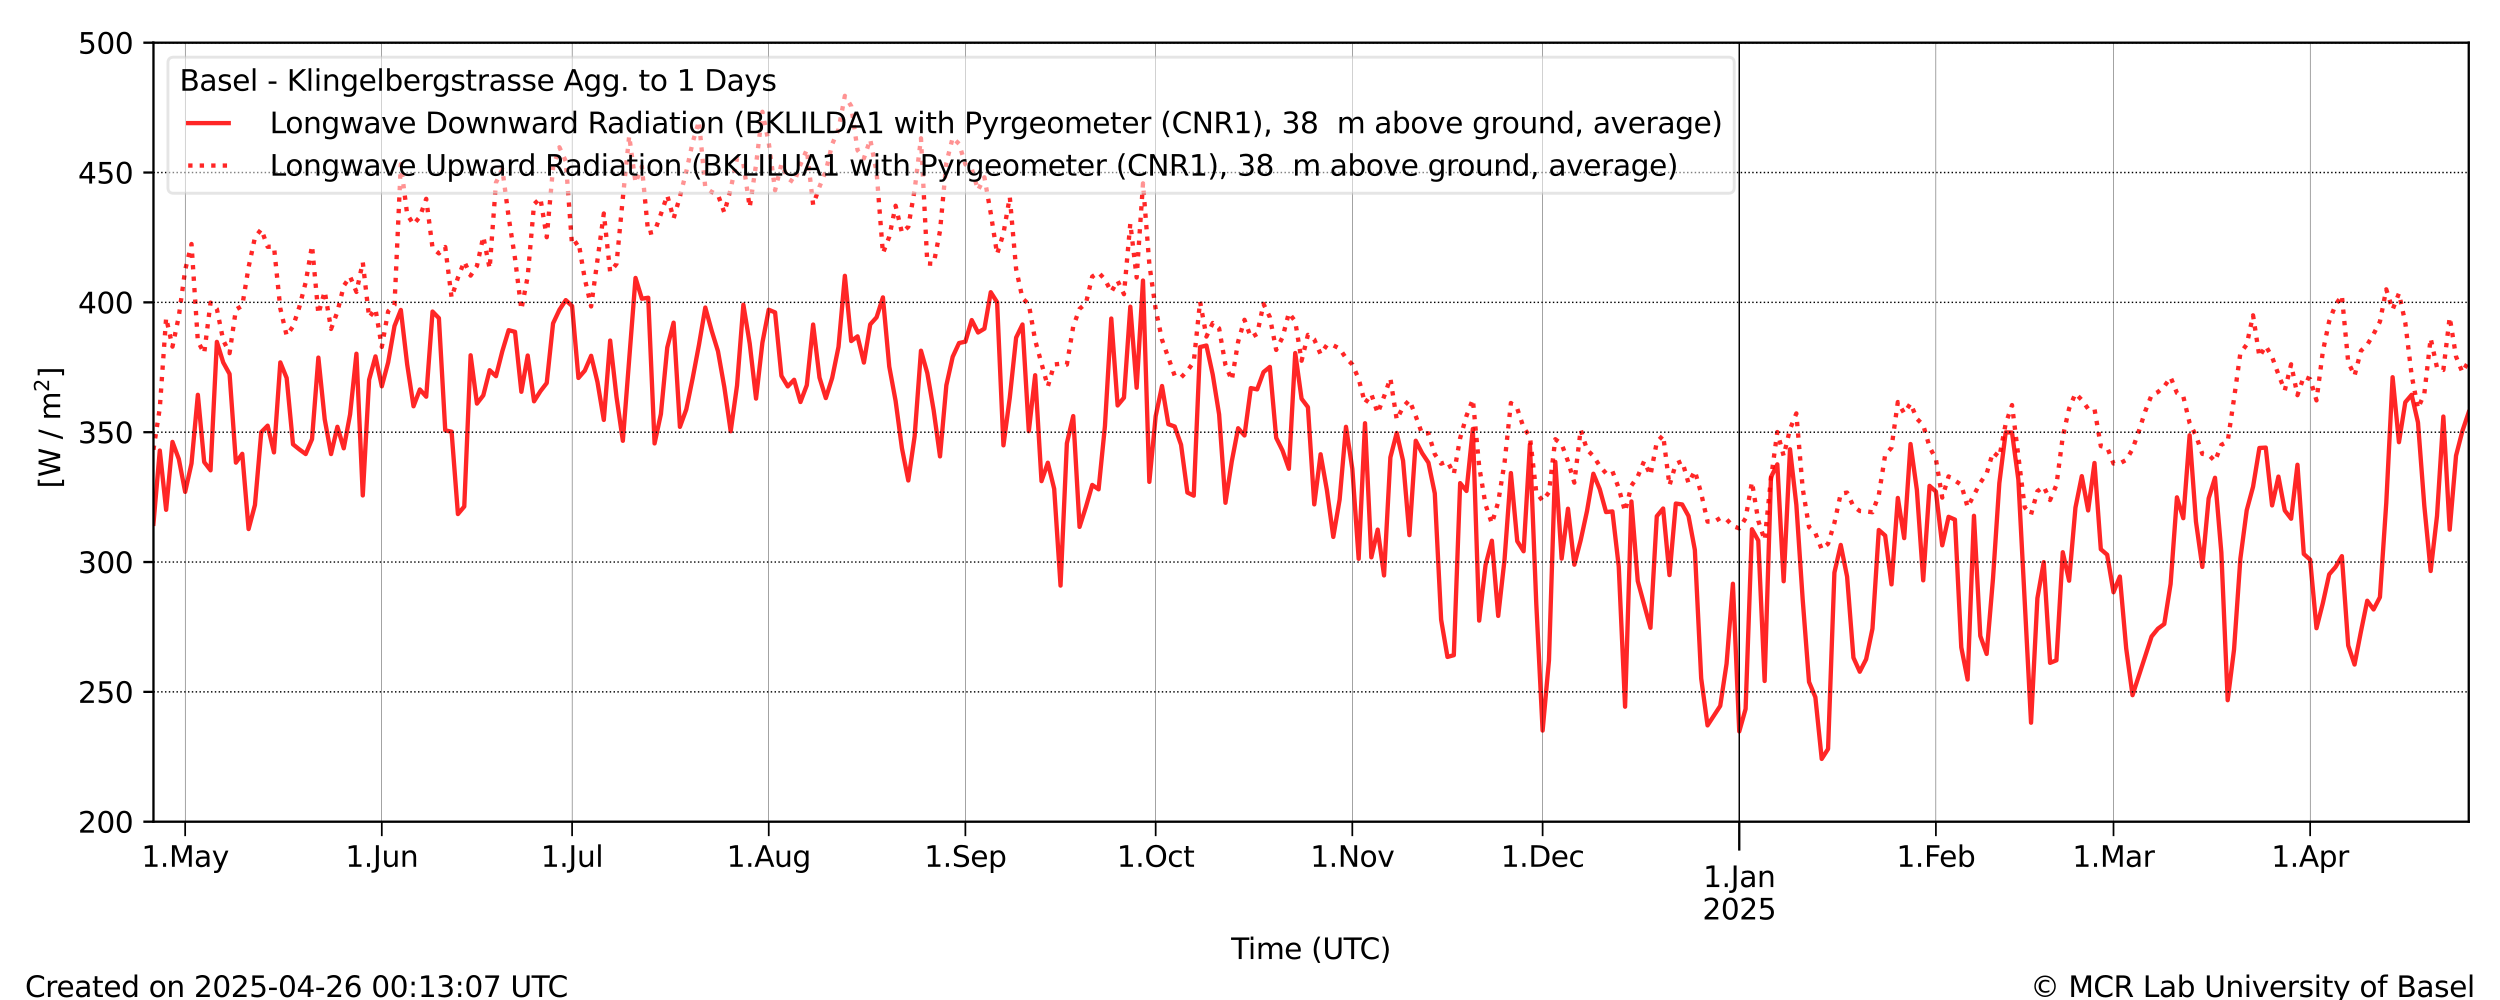 <?xml version="1.0" encoding="utf-8" standalone="no"?>
<!DOCTYPE svg PUBLIC "-//W3C//DTD SVG 1.1//EN"
  "http://www.w3.org/Graphics/SVG/1.1/DTD/svg11.dtd">
<svg xmlns:xlink="http://www.w3.org/1999/xlink" width="864pt" height="345.6pt" viewBox="0 0 864 345.6" xmlns="http://www.w3.org/2000/svg" version="1.1">
 <defs>
  <style type="text/css">*{stroke-linejoin: round; stroke-linecap: butt}</style>
 </defs>
 <g id="figure_1">
  <g id="patch_1">
   <path d="M 0 345.6 
L 864 345.6 
L 864 0 
L 0 0 
z
" style="fill: #ffffff"/>
  </g>
  <g id="axes_1">
   <g id="patch_2">
    <path d="M 53.039 283.976 
L 853.2 283.976 
L 853.2 14.76 
L 53.039 14.76 
z
" style="fill: #ffffff"/>
   </g>
   <g id="line2d_1">
    <path d="M 53.031 181.027 
L 55.224 155.715 
L 57.416 176.19 
L 59.608 152.736 
L 61.8 158.643 
L 63.992 169.984 
L 66.185 160.172 
L 68.377 136.453 
L 70.569 159.683 
L 72.761 162.543 
L 74.954 118.157 
L 77.146 125.266 
L 79.338 129.25 
L 81.53 159.884 
L 83.722 156.85 
L 85.915 182.831 
L 88.107 174.526 
L 90.299 149.333 
L 92.491 147.12 
L 94.684 156.349 
L 96.876 125.246 
L 99.068 130.635 
L 101.26 153.545 
L 103.452 155.317 
L 105.645 156.91 
L 107.837 151.763 
L 110.029 123.593 
L 112.221 144.934 
L 114.414 156.919 
L 116.606 147.498 
L 118.798 154.93 
L 120.99 143.238 
L 123.182 122.248 
L 125.375 171.22 
L 127.567 131.247 
L 129.759 123.177 
L 131.951 133.509 
L 134.144 125.248 
L 136.336 112.679 
L 138.528 107.126 
L 140.72 125.947 
L 142.912 140.405 
L 145.105 134.607 
L 147.297 137.097 
L 149.489 107.677 
L 151.681 109.948 
L 153.874 148.726 
L 156.066 149.199 
L 158.258 177.654 
L 160.45 175.058 
L 162.642 122.788 
L 164.835 139.476 
L 167.027 136.638 
L 169.219 127.947 
L 171.411 130 
L 173.604 121.368 
L 175.796 114.109 
L 177.988 114.68 
L 180.18 135.402 
L 182.372 122.871 
L 184.565 138.688 
L 186.757 135.217 
L 188.949 132.369 
L 191.141 111.751 
L 193.334 107.078 
L 195.526 103.724 
L 197.718 105.765 
L 199.91 130.618 
L 202.102 128.101 
L 204.295 122.968 
L 206.487 132.05 
L 208.679 145.115 
L 210.871 117.702 
L 213.064 137.196 
L 215.256 152.339 
L 219.64 96.063 
L 221.832 103.229 
L 224.025 102.899 
L 226.217 153.245 
L 228.409 143.087 
L 230.601 120.099 
L 232.794 111.524 
L 234.986 147.52 
L 237.178 141.493 
L 239.37 130.788 
L 241.562 119.185 
L 243.755 106.286 
L 245.947 114.287 
L 248.139 121.409 
L 250.331 133.816 
L 252.524 149.045 
L 254.716 133.249 
L 256.908 105.312 
L 259.1 118.732 
L 261.292 137.753 
L 263.485 118.427 
L 265.677 107.041 
L 267.869 107.973 
L 270.061 129.892 
L 272.254 133.535 
L 274.446 131.256 
L 276.638 138.936 
L 278.83 133.125 
L 281.022 112.16 
L 283.215 130.495 
L 285.407 137.571 
L 287.599 130.618 
L 289.791 119.864 
L 291.984 95.325 
L 294.176 117.863 
L 296.368 116.251 
L 298.56 125.303 
L 300.752 112.106 
L 302.945 109.665 
L 305.137 102.781 
L 307.329 126.696 
L 309.521 138.56 
L 311.714 154.913 
L 313.906 166.05 
L 316.098 150.782 
L 318.29 121.208 
L 320.482 128.962 
L 322.675 141.827 
L 324.867 157.726 
L 327.059 133.157 
L 329.251 123.312 
L 331.444 118.558 
L 333.636 118.081 
L 335.828 110.626 
L 338.02 114.908 
L 340.212 113.585 
L 342.405 100.993 
L 344.597 104.439 
L 346.789 153.9 
L 348.981 137.449 
L 351.174 116.672 
L 353.366 112.144 
L 355.558 148.988 
L 357.75 129.679 
L 359.942 166.279 
L 362.135 159.923 
L 364.327 168.953 
L 366.519 202.373 
L 368.711 153.196 
L 370.904 143.806 
L 373.096 182.09 
L 375.288 175.218 
L 377.48 167.6 
L 379.672 169.106 
L 381.865 147.258 
L 384.057 110.09 
L 386.249 140.123 
L 388.441 137.449 
L 390.634 105.998 
L 392.826 134.006 
L 395.018 96.96 
L 397.21 166.536 
L 399.402 143.835 
L 401.595 133.405 
L 403.787 146.607 
L 405.979 147.402 
L 408.171 153.708 
L 410.364 170.222 
L 412.556 171.3 
L 414.748 119.939 
L 416.94 119.409 
L 419.132 129.517 
L 421.325 143.225 
L 423.517 173.759 
L 425.709 159.418 
L 427.901 147.998 
L 430.094 150.496 
L 432.286 134.125 
L 434.478 134.568 
L 436.67 128.594 
L 438.862 126.813 
L 441.055 151.312 
L 443.247 155.731 
L 445.439 162.012 
L 447.631 122.007 
L 449.824 137.801 
L 452.016 140.704 
L 454.208 174.305 
L 456.4 156.993 
L 458.592 169.473 
L 460.785 185.553 
L 462.977 172.64 
L 465.169 147.514 
L 467.361 161.999 
L 469.554 193.123 
L 471.746 146.27 
L 473.938 192.607 
L 476.13 183.043 
L 478.322 198.866 
L 480.515 158.07 
L 482.707 149.631 
L 484.899 159.236 
L 487.091 184.938 
L 489.284 152.319 
L 491.476 156.59 
L 493.668 159.906 
L 495.86 170.499 
L 498.052 214.149 
L 500.245 227.032 
L 502.437 226.433 
L 504.629 166.971 
L 506.821 169.678 
L 509.014 148.242 
L 511.206 214.485 
L 513.398 195.332 
L 515.59 186.877 
L 517.782 212.858 
L 519.975 193.277 
L 522.167 163.486 
L 524.359 187.027 
L 526.551 190.518 
L 528.744 153.58 
L 530.936 208.611 
L 533.128 252.475 
L 535.32 228.228 
L 537.512 159.62 
L 539.705 193.049 
L 541.897 175.813 
L 544.089 195.146 
L 546.281 186.714 
L 548.474 176.587 
L 550.666 163.732 
L 552.858 169.007 
L 555.05 176.975 
L 557.242 176.75 
L 559.435 195.733 
L 561.627 244.232 
L 563.819 173.313 
L 566.011 200.805 
L 570.396 216.959 
L 572.588 178.406 
L 574.78 175.745 
L 576.972 198.747 
L 579.165 174.029 
L 581.357 174.338 
L 583.549 178.343 
L 585.741 190.058 
L 587.933 234.471 
L 590.126 250.695 
L 594.51 243.96 
L 596.702 229.398 
L 598.895 201.753 
L 601.087 252.769 
L 603.279 245.017 
L 605.471 182.905 
L 607.663 186.811 
L 609.856 235.348 
L 612.048 164.887 
L 614.24 160.48 
L 616.432 200.879 
L 618.625 155.262 
L 620.817 174.447 
L 623.009 207.179 
L 625.201 235.681 
L 627.393 240.947 
L 629.586 262.275 
L 631.778 258.842 
L 633.97 197.894 
L 636.162 188.337 
L 638.355 199.275 
L 640.547 227.294 
L 642.739 232.149 
L 644.931 227.836 
L 647.123 217.271 
L 649.316 183.167 
L 651.508 185.094 
L 653.7 201.959 
L 655.892 172.095 
L 658.085 185.972 
L 660.277 153.463 
L 662.469 169.296 
L 664.661 200.568 
L 666.853 167.921 
L 669.046 169.875 
L 671.238 188.461 
L 673.43 178.614 
L 675.622 179.567 
L 677.815 223.712 
L 680.007 234.84 
L 682.199 178.266 
L 684.391 219.79 
L 686.583 225.992 
L 688.776 200.011 
L 690.968 166.989 
L 693.16 149.424 
L 695.352 149.469 
L 697.545 165.777 
L 701.929 249.763 
L 704.121 206.744 
L 706.313 194.281 
L 708.506 229.078 
L 710.698 228.207 
L 712.89 190.855 
L 715.082 200.686 
L 717.275 175.435 
L 719.467 164.565 
L 721.659 176.403 
L 723.851 160.012 
L 726.043 189.819 
L 728.236 191.708 
L 730.428 204.684 
L 732.62 199.263 
L 734.812 224.078 
L 737.005 240.245 
L 741.389 226.757 
L 743.581 219.984 
L 745.773 217.278 
L 747.966 215.66 
L 750.158 201.82 
L 752.35 171.888 
L 754.542 179.085 
L 756.735 150.431 
L 758.927 180.288 
L 761.119 195.925 
L 763.311 172.228 
L 765.503 165.126 
L 767.696 190.982 
L 769.888 241.985 
L 772.08 224.523 
L 774.272 193.089 
L 776.465 176.351 
L 778.657 168.218 
L 780.849 154.822 
L 783.041 154.689 
L 785.233 174.665 
L 787.426 164.715 
L 789.618 176.422 
L 791.81 179.278 
L 794.002 160.622 
L 796.195 191.449 
L 798.387 193.429 
L 800.579 217.103 
L 802.771 208.466 
L 804.963 198.496 
L 807.156 195.957 
L 809.348 192.215 
L 811.54 223.098 
L 813.732 229.658 
L 815.925 218.337 
L 818.117 207.619 
L 820.309 210.626 
L 822.501 206.383 
L 824.693 173.818 
L 826.886 130.371 
L 829.078 152.814 
L 831.27 139.005 
L 833.462 136.442 
L 835.655 146.009 
L 837.847 174.878 
L 840.039 197.342 
L 842.231 178.313 
L 844.423 143.964 
L 846.616 183.058 
L 848.808 157.47 
L 851 148.965 
L 853.192 142.474 
L 853.192 142.474 
" clip-path="url(#pe04de243ae)" style="fill: none; stroke: #ff0000; stroke-opacity: 0.85; stroke-width: 1.5; stroke-linecap: square"/>
   </g>
   <g id="line2d_2">
    <path d="M 53.031 155.429 
L 55.224 141.031 
L 57.416 109.849 
L 59.608 119.796 
L 61.8 109.321 
L 63.992 93.305 
L 66.185 84.342 
L 68.377 117.946 
L 70.569 122.092 
L 72.761 104.598 
L 74.954 106.799 
L 77.146 117.584 
L 79.338 122.05 
L 81.53 106.979 
L 83.722 105.679 
L 85.915 92.319 
L 88.107 82.08 
L 90.299 79.206 
L 92.491 85.286 
L 94.684 85.237 
L 96.876 106.592 
L 99.068 115.979 
L 101.26 112.806 
L 103.452 106.104 
L 105.645 97.565 
L 107.837 84.88 
L 110.029 108.505 
L 112.221 100.693 
L 114.414 113.684 
L 116.606 107.764 
L 118.798 98.816 
L 120.99 95.574 
L 123.182 100.888 
L 125.375 90.641 
L 127.567 109.738 
L 129.759 106.778 
L 131.951 119.892 
L 134.144 107.598 
L 136.336 105.422 
L 138.528 56.771 
L 140.72 74.11 
L 142.912 77.57 
L 145.105 74.909 
L 147.297 68.716 
L 149.489 85.73 
L 151.681 87.573 
L 153.874 85.371 
L 156.066 102.841 
L 158.258 95.961 
L 160.45 90.377 
L 162.642 95.253 
L 164.835 91.921 
L 167.027 81.771 
L 169.219 92.814 
L 171.411 63.108 
L 173.604 58.415 
L 175.796 75.076 
L 177.988 89.294 
L 180.18 106.991 
L 182.372 95.561 
L 184.565 70.571 
L 186.757 68.485 
L 188.949 81.981 
L 191.141 57.884 
L 193.334 50.895 
L 195.526 55.705 
L 197.718 84.924 
L 199.91 83.521 
L 202.102 96.38 
L 204.295 105.901 
L 208.679 73.784 
L 210.871 93.987 
L 213.064 91.216 
L 215.256 68.385 
L 217.448 46.969 
L 219.64 63.177 
L 221.832 57.554 
L 224.025 80.575 
L 226.217 80.102 
L 228.409 73.979 
L 230.601 67.524 
L 232.794 75.522 
L 234.986 67.914 
L 237.178 59.314 
L 239.37 49.226 
L 241.562 41.875 
L 243.755 64.926 
L 245.947 66.312 
L 248.139 67.336 
L 250.331 73.49 
L 252.524 65.333 
L 254.716 54.805 
L 256.908 56.516 
L 259.1 71.637 
L 261.292 56.895 
L 263.485 38.632 
L 265.677 49.333 
L 267.869 65.781 
L 270.061 56.71 
L 272.254 61.677 
L 274.446 63.072 
L 276.638 56.855 
L 278.83 51.7 
L 281.022 70.796 
L 283.215 64.544 
L 285.407 59.093 
L 287.599 49.866 
L 289.791 44.646 
L 291.984 33.125 
L 294.176 36.667 
L 296.368 51.908 
L 298.56 54.736 
L 300.752 48.187 
L 302.945 59.419 
L 305.137 87.536 
L 307.329 81.83 
L 309.521 71.114 
L 311.714 80.433 
L 313.906 78.385 
L 316.098 65.62 
L 318.29 47.8 
L 320.482 91.044 
L 322.675 91.182 
L 324.867 79.809 
L 327.059 56.246 
L 329.251 47.592 
L 331.444 49.72 
L 333.636 56.795 
L 335.828 58.323 
L 338.02 65.733 
L 340.212 61.286 
L 342.405 73.706 
L 344.597 87.79 
L 346.789 80.678 
L 348.981 68.102 
L 351.174 93.008 
L 353.366 103.106 
L 355.558 105.17 
L 357.75 117.612 
L 362.135 133.594 
L 364.327 125.954 
L 366.519 125.718 
L 368.711 125.993 
L 370.904 112.857 
L 373.096 106.731 
L 375.288 104.862 
L 377.48 95.587 
L 379.672 94.193 
L 381.865 96.577 
L 384.057 100.896 
L 386.249 97.047 
L 388.441 101.672 
L 390.634 77.211 
L 392.826 95.905 
L 395.018 63.375 
L 397.21 91.315 
L 399.402 106.878 
L 401.595 117.429 
L 405.979 129.847 
L 408.171 130.45 
L 410.364 128.139 
L 412.556 125.06 
L 414.748 104.243 
L 416.94 116.313 
L 419.132 111.625 
L 421.325 113.491 
L 423.517 126.137 
L 425.709 131.395 
L 427.901 118.068 
L 430.094 110.522 
L 432.286 116.601 
L 434.478 115.411 
L 436.67 105.033 
L 438.862 109.605 
L 441.055 120.928 
L 443.247 116.565 
L 445.439 108.138 
L 447.631 111.068 
L 449.824 124.664 
L 452.016 115.733 
L 454.208 117.312 
L 456.4 122.413 
L 458.592 119.192 
L 460.785 119.346 
L 462.977 120.473 
L 465.169 123.768 
L 467.361 125.942 
L 469.554 130.924 
L 471.746 139.384 
L 473.938 136.223 
L 476.13 142.799 
L 478.322 137.045 
L 480.515 130.739 
L 482.707 144.99 
L 484.899 140.644 
L 487.091 138.273 
L 489.284 143.816 
L 491.476 149.958 
L 493.668 149.758 
L 495.86 156.967 
L 498.052 160.246 
L 500.245 159.437 
L 502.437 163.79 
L 504.629 151.41 
L 506.821 143.709 
L 509.014 138.019 
L 511.206 161.245 
L 513.398 174.434 
L 515.59 180.933 
L 517.782 173.515 
L 519.975 159.866 
L 522.167 139.278 
L 524.359 141.212 
L 526.551 147.789 
L 528.744 150.882 
L 530.936 170.167 
L 533.128 173.139 
L 535.32 170.122 
L 537.512 151.793 
L 539.705 153.454 
L 541.897 159.44 
L 544.089 166.802 
L 546.281 148.493 
L 548.474 155.416 
L 550.666 157.623 
L 552.858 161.002 
L 555.05 163.605 
L 557.242 162.842 
L 559.435 168.707 
L 561.627 176.808 
L 563.819 167.833 
L 566.011 164.669 
L 568.203 159.391 
L 570.396 164.237 
L 572.588 152.801 
L 574.78 150.411 
L 576.972 167.787 
L 579.165 160.275 
L 581.357 159.338 
L 583.549 166.975 
L 585.741 162.741 
L 587.933 170.545 
L 590.126 180.265 
L 592.318 180.357 
L 594.51 179.048 
L 596.702 179.479 
L 598.895 181.811 
L 601.087 182.613 
L 603.279 179.114 
L 605.471 166.568 
L 607.663 179.971 
L 609.856 186.685 
L 612.048 165.419 
L 614.24 149.31 
L 616.432 157.545 
L 618.625 148.291 
L 620.817 142.879 
L 623.009 168.838 
L 625.201 182.137 
L 627.393 184.272 
L 629.586 189.825 
L 631.778 187.942 
L 633.97 180.731 
L 636.162 170.595 
L 638.355 170.246 
L 640.547 174.992 
L 642.739 176.599 
L 644.931 176.732 
L 647.123 177.035 
L 649.316 171.059 
L 651.508 157.285 
L 653.7 154.72 
L 655.892 138.942 
L 658.085 142.836 
L 660.277 139.387 
L 662.469 144.709 
L 664.661 146.89 
L 666.853 154.452 
L 669.046 158.693 
L 671.238 171.974 
L 673.43 164.652 
L 677.815 167.53 
L 680.007 175.268 
L 684.391 166.847 
L 686.583 163.637 
L 688.776 156.278 
L 690.968 157.968 
L 693.16 146.469 
L 695.352 139.996 
L 699.737 175.336 
L 701.929 177.801 
L 704.121 169.773 
L 706.313 168.166 
L 708.506 172.819 
L 710.698 167.607 
L 712.89 150.951 
L 715.082 141.191 
L 717.275 135.978 
L 719.467 138.227 
L 721.659 141.276 
L 723.851 141.324 
L 726.043 154.162 
L 728.236 154.645 
L 730.428 160.197 
L 732.62 160.138 
L 734.812 158.959 
L 737.005 155.21 
L 739.197 148.956 
L 741.389 142.133 
L 743.581 136.566 
L 745.773 135.496 
L 747.966 133.568 
L 750.158 130.369 
L 752.35 135.795 
L 754.542 136.998 
L 756.735 146.211 
L 758.927 150.557 
L 761.119 156.851 
L 763.311 157.165 
L 765.503 159.405 
L 767.696 153.733 
L 769.888 152.611 
L 772.08 137.743 
L 774.272 122.018 
L 776.465 119.083 
L 778.657 108.981 
L 780.849 123.291 
L 783.041 119.551 
L 785.233 123.368 
L 787.426 129.422 
L 789.618 134.939 
L 791.81 125.911 
L 794.002 136.568 
L 796.195 130.138 
L 798.387 131.034 
L 800.579 138.364 
L 802.771 121.511 
L 804.963 111.029 
L 807.156 105.372 
L 809.348 102.118 
L 811.54 125.15 
L 813.732 129.845 
L 815.925 121.269 
L 818.117 119.16 
L 820.309 115.466 
L 822.501 111.157 
L 824.693 99.998 
L 826.886 107.002 
L 829.078 101.369 
L 831.27 111.559 
L 833.462 129.672 
L 835.655 141.171 
L 837.847 136.048 
L 840.039 116.918 
L 842.231 127.07 
L 844.423 127.853 
L 846.616 109.66 
L 848.808 123.24 
L 851 128.673 
L 853.192 124.725 
L 853.192 124.725 
" clip-path="url(#pe04de243ae)" style="fill: none; stroke-dasharray: 1.5,2.475; stroke-dashoffset: 0; stroke: #ff0000; stroke-opacity: 0.85; stroke-width: 1.5"/>
   </g>
   <g id="matplotlib.axis_1">
    <g id="xtick_1">
     <g id="line2d_3">
      <path d="M 601.087 283.976 
L 601.087 14.76 
" clip-path="url(#pe04de243ae)" style="fill: none; stroke: #000000; stroke-width: 0.5; stroke-linecap: square"/>
     </g>
     <g id="line2d_4">
      <defs>
       <path id="ma09a8bfba7" d="M 0 0 
L 0 10 
" style="stroke: #000000; stroke-width: 0.8"/>
      </defs>
      <g>
       <use xlink:href="#ma09a8bfba7" x="601.087" y="283.976" style="stroke: #000000; stroke-width: 0.8"/>
      </g>
     </g>
     <g id="text_1">
      <!-- 1.Jan -->
      <g transform="translate(588.609 306.574) scale(0.1 -0.1)">
       <defs>
        <path id="DejaVuSans-31" d="M 794 531 
L 1825 531 
L 1825 4091 
L 703 3866 
L 703 4441 
L 1819 4666 
L 2450 4666 
L 2450 531 
L 3481 531 
L 3481 0 
L 794 0 
L 794 531 
z
" transform="scale(0.016)"/>
        <path id="DejaVuSans-2e" d="M 684 794 
L 1344 794 
L 1344 0 
L 684 0 
L 684 794 
z
" transform="scale(0.016)"/>
        <path id="DejaVuSans-4a" d="M 628 4666 
L 1259 4666 
L 1259 325 
Q 1259 -519 939 -900 
Q 619 -1281 -91 -1281 
L -331 -1281 
L -331 -750 
L -134 -750 
Q 284 -750 456 -515 
Q 628 -281 628 325 
L 628 4666 
z
" transform="scale(0.016)"/>
        <path id="DejaVuSans-61" d="M 2194 1759 
Q 1497 1759 1228 1600 
Q 959 1441 959 1056 
Q 959 750 1161 570 
Q 1363 391 1709 391 
Q 2188 391 2477 730 
Q 2766 1069 2766 1631 
L 2766 1759 
L 2194 1759 
z
M 3341 1997 
L 3341 0 
L 2766 0 
L 2766 531 
Q 2569 213 2275 61 
Q 1981 -91 1556 -91 
Q 1019 -91 701 211 
Q 384 513 384 1019 
Q 384 1609 779 1909 
Q 1175 2209 1959 2209 
L 2766 2209 
L 2766 2266 
Q 2766 2663 2505 2880 
Q 2244 3097 1772 3097 
Q 1472 3097 1187 3025 
Q 903 2953 641 2809 
L 641 3341 
Q 956 3463 1253 3523 
Q 1550 3584 1831 3584 
Q 2591 3584 2966 3190 
Q 3341 2797 3341 1997 
z
" transform="scale(0.016)"/>
        <path id="DejaVuSans-6e" d="M 3513 2113 
L 3513 0 
L 2938 0 
L 2938 2094 
Q 2938 2591 2744 2837 
Q 2550 3084 2163 3084 
Q 1697 3084 1428 2787 
Q 1159 2491 1159 1978 
L 1159 0 
L 581 0 
L 581 3500 
L 1159 3500 
L 1159 2956 
Q 1366 3272 1645 3428 
Q 1925 3584 2291 3584 
Q 2894 3584 3203 3211 
Q 3513 2838 3513 2113 
z
" transform="scale(0.016)"/>
       </defs>
       <use xlink:href="#DejaVuSans-31"/>
       <use xlink:href="#DejaVuSans-2e" x="63.623"/>
       <use xlink:href="#DejaVuSans-4a" x="95.41"/>
       <use xlink:href="#DejaVuSans-61" x="124.902"/>
       <use xlink:href="#DejaVuSans-6e" x="186.182"/>
      </g>
      <!-- 2025 -->
      <g transform="translate(588.362 317.772) scale(0.1 -0.1)">
       <defs>
        <path id="DejaVuSans-32" d="M 1228 531 
L 3431 531 
L 3431 0 
L 469 0 
L 469 531 
Q 828 903 1448 1529 
Q 2069 2156 2228 2338 
Q 2531 2678 2651 2914 
Q 2772 3150 2772 3378 
Q 2772 3750 2511 3984 
Q 2250 4219 1831 4219 
Q 1534 4219 1204 4116 
Q 875 4013 500 3803 
L 500 4441 
Q 881 4594 1212 4672 
Q 1544 4750 1819 4750 
Q 2544 4750 2975 4387 
Q 3406 4025 3406 3419 
Q 3406 3131 3298 2873 
Q 3191 2616 2906 2266 
Q 2828 2175 2409 1742 
Q 1991 1309 1228 531 
z
" transform="scale(0.016)"/>
        <path id="DejaVuSans-30" d="M 2034 4250 
Q 1547 4250 1301 3770 
Q 1056 3291 1056 2328 
Q 1056 1369 1301 889 
Q 1547 409 2034 409 
Q 2525 409 2770 889 
Q 3016 1369 3016 2328 
Q 3016 3291 2770 3770 
Q 2525 4250 2034 4250 
z
M 2034 4750 
Q 2819 4750 3233 4129 
Q 3647 3509 3647 2328 
Q 3647 1150 3233 529 
Q 2819 -91 2034 -91 
Q 1250 -91 836 529 
Q 422 1150 422 2328 
Q 422 3509 836 4129 
Q 1250 4750 2034 4750 
z
" transform="scale(0.016)"/>
        <path id="DejaVuSans-35" d="M 691 4666 
L 3169 4666 
L 3169 4134 
L 1269 4134 
L 1269 2991 
Q 1406 3038 1543 3061 
Q 1681 3084 1819 3084 
Q 2600 3084 3056 2656 
Q 3513 2228 3513 1497 
Q 3513 744 3044 326 
Q 2575 -91 1722 -91 
Q 1428 -91 1123 -41 
Q 819 9 494 109 
L 494 744 
Q 775 591 1075 516 
Q 1375 441 1709 441 
Q 2250 441 2565 725 
Q 2881 1009 2881 1497 
Q 2881 1984 2565 2268 
Q 2250 2553 1709 2553 
Q 1456 2553 1204 2497 
Q 953 2441 691 2322 
L 691 4666 
z
" transform="scale(0.016)"/>
       </defs>
       <use xlink:href="#DejaVuSans-32"/>
       <use xlink:href="#DejaVuSans-30" x="63.623"/>
       <use xlink:href="#DejaVuSans-32" x="127.246"/>
       <use xlink:href="#DejaVuSans-35" x="190.869"/>
      </g>
     </g>
    </g>
    <g id="xtick_2">
     <g id="line2d_5">
      <path d="M 63.992 283.976 
L 63.992 14.76 
" clip-path="url(#pe04de243ae)" style="fill: none; stroke: #000000; stroke-width: 0.125; stroke-linecap: square"/>
     </g>
     <g id="line2d_6">
      <defs>
       <path id="mb03c15bd83" d="M 0 0 
L 0 5 
" style="stroke: #000000; stroke-width: 0.6"/>
      </defs>
      <g>
       <use xlink:href="#mb03c15bd83" x="63.992" y="283.976" style="stroke: #000000; stroke-width: 0.6"/>
      </g>
     </g>
     <g id="text_2">
      <!-- 1.May -->
      <g transform="translate(48.885 299.574) scale(0.1 -0.1)">
       <defs>
        <path id="DejaVuSans-4d" d="M 628 4666 
L 1569 4666 
L 2759 1491 
L 3956 4666 
L 4897 4666 
L 4897 0 
L 4281 0 
L 4281 4097 
L 3078 897 
L 2444 897 
L 1241 4097 
L 1241 0 
L 628 0 
L 628 4666 
z
" transform="scale(0.016)"/>
        <path id="DejaVuSans-79" d="M 2059 -325 
Q 1816 -950 1584 -1140 
Q 1353 -1331 966 -1331 
L 506 -1331 
L 506 -850 
L 844 -850 
Q 1081 -850 1212 -737 
Q 1344 -625 1503 -206 
L 1606 56 
L 191 3500 
L 800 3500 
L 1894 763 
L 2988 3500 
L 3597 3500 
L 2059 -325 
z
" transform="scale(0.016)"/>
       </defs>
       <use xlink:href="#DejaVuSans-31"/>
       <use xlink:href="#DejaVuSans-2e" x="63.623"/>
       <use xlink:href="#DejaVuSans-4d" x="95.41"/>
       <use xlink:href="#DejaVuSans-61" x="181.689"/>
       <use xlink:href="#DejaVuSans-79" x="242.969"/>
      </g>
     </g>
    </g>
    <g id="xtick_3">
     <g id="line2d_7">
      <path d="M 131.951 283.976 
L 131.951 14.76 
" clip-path="url(#pe04de243ae)" style="fill: none; stroke: #000000; stroke-width: 0.125; stroke-linecap: square"/>
     </g>
     <g id="line2d_8">
      <g>
       <use xlink:href="#mb03c15bd83" x="131.951" y="283.976" style="stroke: #000000; stroke-width: 0.6"/>
      </g>
     </g>
     <g id="text_3">
      <!-- 1.Jun -->
      <g transform="translate(119.369 299.574) scale(0.1 -0.1)">
       <defs>
        <path id="DejaVuSans-75" d="M 544 1381 
L 544 3500 
L 1119 3500 
L 1119 1403 
Q 1119 906 1312 657 
Q 1506 409 1894 409 
Q 2359 409 2629 706 
Q 2900 1003 2900 1516 
L 2900 3500 
L 3475 3500 
L 3475 0 
L 2900 0 
L 2900 538 
Q 2691 219 2414 64 
Q 2138 -91 1772 -91 
Q 1169 -91 856 284 
Q 544 659 544 1381 
z
M 1991 3584 
L 1991 3584 
z
" transform="scale(0.016)"/>
       </defs>
       <use xlink:href="#DejaVuSans-31"/>
       <use xlink:href="#DejaVuSans-2e" x="63.623"/>
       <use xlink:href="#DejaVuSans-4a" x="95.41"/>
       <use xlink:href="#DejaVuSans-75" x="124.902"/>
       <use xlink:href="#DejaVuSans-6e" x="188.281"/>
      </g>
     </g>
    </g>
    <g id="xtick_4">
     <g id="line2d_9">
      <path d="M 197.718 283.976 
L 197.718 14.76 
" clip-path="url(#pe04de243ae)" style="fill: none; stroke: #000000; stroke-width: 0.125; stroke-linecap: square"/>
     </g>
     <g id="line2d_10">
      <g>
       <use xlink:href="#mb03c15bd83" x="197.718" y="283.976" style="stroke: #000000; stroke-width: 0.6"/>
      </g>
     </g>
     <g id="text_4">
      <!-- 1.Jul -->
      <g transform="translate(186.915 299.574) scale(0.1 -0.1)">
       <defs>
        <path id="DejaVuSans-6c" d="M 603 4863 
L 1178 4863 
L 1178 0 
L 603 0 
L 603 4863 
z
" transform="scale(0.016)"/>
       </defs>
       <use xlink:href="#DejaVuSans-31"/>
       <use xlink:href="#DejaVuSans-2e" x="63.623"/>
       <use xlink:href="#DejaVuSans-4a" x="95.41"/>
       <use xlink:href="#DejaVuSans-75" x="124.902"/>
       <use xlink:href="#DejaVuSans-6c" x="188.281"/>
      </g>
     </g>
    </g>
    <g id="xtick_5">
     <g id="line2d_11">
      <path d="M 265.677 283.976 
L 265.677 14.76 
" clip-path="url(#pe04de243ae)" style="fill: none; stroke: #000000; stroke-width: 0.125; stroke-linecap: square"/>
     </g>
     <g id="line2d_12">
      <g>
       <use xlink:href="#mb03c15bd83" x="265.677" y="283.976" style="stroke: #000000; stroke-width: 0.6"/>
      </g>
     </g>
     <g id="text_5">
      <!-- 1.Aug -->
      <g transform="translate(251.143 299.574) scale(0.1 -0.1)">
       <defs>
        <path id="DejaVuSans-41" d="M 2188 4044 
L 1331 1722 
L 3047 1722 
L 2188 4044 
z
M 1831 4666 
L 2547 4666 
L 4325 0 
L 3669 0 
L 3244 1197 
L 1141 1197 
L 716 0 
L 50 0 
L 1831 4666 
z
" transform="scale(0.016)"/>
        <path id="DejaVuSans-67" d="M 2906 1791 
Q 2906 2416 2648 2759 
Q 2391 3103 1925 3103 
Q 1463 3103 1205 2759 
Q 947 2416 947 1791 
Q 947 1169 1205 825 
Q 1463 481 1925 481 
Q 2391 481 2648 825 
Q 2906 1169 2906 1791 
z
M 3481 434 
Q 3481 -459 3084 -895 
Q 2688 -1331 1869 -1331 
Q 1566 -1331 1297 -1286 
Q 1028 -1241 775 -1147 
L 775 -588 
Q 1028 -725 1275 -790 
Q 1522 -856 1778 -856 
Q 2344 -856 2625 -561 
Q 2906 -266 2906 331 
L 2906 616 
Q 2728 306 2450 153 
Q 2172 0 1784 0 
Q 1141 0 747 490 
Q 353 981 353 1791 
Q 353 2603 747 3093 
Q 1141 3584 1784 3584 
Q 2172 3584 2450 3431 
Q 2728 3278 2906 2969 
L 2906 3500 
L 3481 3500 
L 3481 434 
z
" transform="scale(0.016)"/>
       </defs>
       <use xlink:href="#DejaVuSans-31"/>
       <use xlink:href="#DejaVuSans-2e" x="63.623"/>
       <use xlink:href="#DejaVuSans-41" x="95.41"/>
       <use xlink:href="#DejaVuSans-75" x="163.818"/>
       <use xlink:href="#DejaVuSans-67" x="227.197"/>
      </g>
     </g>
    </g>
    <g id="xtick_6">
     <g id="line2d_13">
      <path d="M 333.636 283.976 
L 333.636 14.76 
" clip-path="url(#pe04de243ae)" style="fill: none; stroke: #000000; stroke-width: 0.125; stroke-linecap: square"/>
     </g>
     <g id="line2d_14">
      <g>
       <use xlink:href="#mb03c15bd83" x="333.636" y="283.976" style="stroke: #000000; stroke-width: 0.6"/>
      </g>
     </g>
     <g id="text_6">
      <!-- 1.Sep -->
      <g transform="translate(319.44 299.574) scale(0.1 -0.1)">
       <defs>
        <path id="DejaVuSans-53" d="M 3425 4513 
L 3425 3897 
Q 3066 4069 2747 4153 
Q 2428 4238 2131 4238 
Q 1616 4238 1336 4038 
Q 1056 3838 1056 3469 
Q 1056 3159 1242 3001 
Q 1428 2844 1947 2747 
L 2328 2669 
Q 3034 2534 3370 2195 
Q 3706 1856 3706 1288 
Q 3706 609 3251 259 
Q 2797 -91 1919 -91 
Q 1588 -91 1214 -16 
Q 841 59 441 206 
L 441 856 
Q 825 641 1194 531 
Q 1563 422 1919 422 
Q 2459 422 2753 634 
Q 3047 847 3047 1241 
Q 3047 1584 2836 1778 
Q 2625 1972 2144 2069 
L 1759 2144 
Q 1053 2284 737 2584 
Q 422 2884 422 3419 
Q 422 4038 858 4394 
Q 1294 4750 2059 4750 
Q 2388 4750 2728 4690 
Q 3069 4631 3425 4513 
z
" transform="scale(0.016)"/>
        <path id="DejaVuSans-65" d="M 3597 1894 
L 3597 1613 
L 953 1613 
Q 991 1019 1311 708 
Q 1631 397 2203 397 
Q 2534 397 2845 478 
Q 3156 559 3463 722 
L 3463 178 
Q 3153 47 2828 -22 
Q 2503 -91 2169 -91 
Q 1331 -91 842 396 
Q 353 884 353 1716 
Q 353 2575 817 3079 
Q 1281 3584 2069 3584 
Q 2775 3584 3186 3129 
Q 3597 2675 3597 1894 
z
M 3022 2063 
Q 3016 2534 2758 2815 
Q 2500 3097 2075 3097 
Q 1594 3097 1305 2825 
Q 1016 2553 972 2059 
L 3022 2063 
z
" transform="scale(0.016)"/>
        <path id="DejaVuSans-70" d="M 1159 525 
L 1159 -1331 
L 581 -1331 
L 581 3500 
L 1159 3500 
L 1159 2969 
Q 1341 3281 1617 3432 
Q 1894 3584 2278 3584 
Q 2916 3584 3314 3078 
Q 3713 2572 3713 1747 
Q 3713 922 3314 415 
Q 2916 -91 2278 -91 
Q 1894 -91 1617 61 
Q 1341 213 1159 525 
z
M 3116 1747 
Q 3116 2381 2855 2742 
Q 2594 3103 2138 3103 
Q 1681 3103 1420 2742 
Q 1159 2381 1159 1747 
Q 1159 1113 1420 752 
Q 1681 391 2138 391 
Q 2594 391 2855 752 
Q 3116 1113 3116 1747 
z
" transform="scale(0.016)"/>
       </defs>
       <use xlink:href="#DejaVuSans-31"/>
       <use xlink:href="#DejaVuSans-2e" x="63.623"/>
       <use xlink:href="#DejaVuSans-53" x="95.41"/>
       <use xlink:href="#DejaVuSans-65" x="158.887"/>
       <use xlink:href="#DejaVuSans-70" x="220.41"/>
      </g>
     </g>
    </g>
    <g id="xtick_7">
     <g id="line2d_15">
      <path d="M 399.402 283.976 
L 399.402 14.76 
" clip-path="url(#pe04de243ae)" style="fill: none; stroke: #000000; stroke-width: 0.125; stroke-linecap: square"/>
     </g>
     <g id="line2d_16">
      <g>
       <use xlink:href="#mb03c15bd83" x="399.402" y="283.976" style="stroke: #000000; stroke-width: 0.6"/>
      </g>
     </g>
     <g id="text_7">
      <!-- 1.Oct -->
      <g transform="translate(385.987 299.574) scale(0.1 -0.1)">
       <defs>
        <path id="DejaVuSans-4f" d="M 2522 4238 
Q 1834 4238 1429 3725 
Q 1025 3213 1025 2328 
Q 1025 1447 1429 934 
Q 1834 422 2522 422 
Q 3209 422 3611 934 
Q 4013 1447 4013 2328 
Q 4013 3213 3611 3725 
Q 3209 4238 2522 4238 
z
M 2522 4750 
Q 3503 4750 4090 4092 
Q 4678 3434 4678 2328 
Q 4678 1225 4090 567 
Q 3503 -91 2522 -91 
Q 1538 -91 948 565 
Q 359 1222 359 2328 
Q 359 3434 948 4092 
Q 1538 4750 2522 4750 
z
" transform="scale(0.016)"/>
        <path id="DejaVuSans-63" d="M 3122 3366 
L 3122 2828 
Q 2878 2963 2633 3030 
Q 2388 3097 2138 3097 
Q 1578 3097 1268 2742 
Q 959 2388 959 1747 
Q 959 1106 1268 751 
Q 1578 397 2138 397 
Q 2388 397 2633 464 
Q 2878 531 3122 666 
L 3122 134 
Q 2881 22 2623 -34 
Q 2366 -91 2075 -91 
Q 1284 -91 818 406 
Q 353 903 353 1747 
Q 353 2603 823 3093 
Q 1294 3584 2113 3584 
Q 2378 3584 2631 3529 
Q 2884 3475 3122 3366 
z
" transform="scale(0.016)"/>
        <path id="DejaVuSans-74" d="M 1172 4494 
L 1172 3500 
L 2356 3500 
L 2356 3053 
L 1172 3053 
L 1172 1153 
Q 1172 725 1289 603 
Q 1406 481 1766 481 
L 2356 481 
L 2356 0 
L 1766 0 
Q 1100 0 847 248 
Q 594 497 594 1153 
L 594 3053 
L 172 3053 
L 172 3500 
L 594 3500 
L 594 4494 
L 1172 4494 
z
" transform="scale(0.016)"/>
       </defs>
       <use xlink:href="#DejaVuSans-31"/>
       <use xlink:href="#DejaVuSans-2e" x="63.623"/>
       <use xlink:href="#DejaVuSans-4f" x="95.41"/>
       <use xlink:href="#DejaVuSans-63" x="174.121"/>
       <use xlink:href="#DejaVuSans-74" x="229.102"/>
      </g>
     </g>
    </g>
    <g id="xtick_8">
     <g id="line2d_17">
      <path d="M 467.361 283.976 
L 467.361 14.76 
" clip-path="url(#pe04de243ae)" style="fill: none; stroke: #000000; stroke-width: 0.125; stroke-linecap: square"/>
     </g>
     <g id="line2d_18">
      <g>
       <use xlink:href="#mb03c15bd83" x="467.361" y="283.976" style="stroke: #000000; stroke-width: 0.6"/>
      </g>
     </g>
     <g id="text_8">
      <!-- 1.Nov -->
      <g transform="translate(452.832 299.574) scale(0.1 -0.1)">
       <defs>
        <path id="DejaVuSans-4e" d="M 628 4666 
L 1478 4666 
L 3547 763 
L 3547 4666 
L 4159 4666 
L 4159 0 
L 3309 0 
L 1241 3903 
L 1241 0 
L 628 0 
L 628 4666 
z
" transform="scale(0.016)"/>
        <path id="DejaVuSans-6f" d="M 1959 3097 
Q 1497 3097 1228 2736 
Q 959 2375 959 1747 
Q 959 1119 1226 758 
Q 1494 397 1959 397 
Q 2419 397 2687 759 
Q 2956 1122 2956 1747 
Q 2956 2369 2687 2733 
Q 2419 3097 1959 3097 
z
M 1959 3584 
Q 2709 3584 3137 3096 
Q 3566 2609 3566 1747 
Q 3566 888 3137 398 
Q 2709 -91 1959 -91 
Q 1206 -91 779 398 
Q 353 888 353 1747 
Q 353 2609 779 3096 
Q 1206 3584 1959 3584 
z
" transform="scale(0.016)"/>
        <path id="DejaVuSans-76" d="M 191 3500 
L 800 3500 
L 1894 563 
L 2988 3500 
L 3597 3500 
L 2284 0 
L 1503 0 
L 191 3500 
z
" transform="scale(0.016)"/>
       </defs>
       <use xlink:href="#DejaVuSans-31"/>
       <use xlink:href="#DejaVuSans-2e" x="63.623"/>
       <use xlink:href="#DejaVuSans-4e" x="95.41"/>
       <use xlink:href="#DejaVuSans-6f" x="170.215"/>
       <use xlink:href="#DejaVuSans-76" x="231.396"/>
      </g>
     </g>
    </g>
    <g id="xtick_9">
     <g id="line2d_19">
      <path d="M 533.128 283.976 
L 533.128 14.76 
" clip-path="url(#pe04de243ae)" style="fill: none; stroke: #000000; stroke-width: 0.125; stroke-linecap: square"/>
     </g>
     <g id="line2d_20">
      <g>
       <use xlink:href="#mb03c15bd83" x="533.128" y="283.976" style="stroke: #000000; stroke-width: 0.6"/>
      </g>
     </g>
     <g id="text_9">
      <!-- 1.Dec -->
      <g transform="translate(518.682 299.574) scale(0.1 -0.1)">
       <defs>
        <path id="DejaVuSans-44" d="M 1259 4147 
L 1259 519 
L 2022 519 
Q 2988 519 3436 956 
Q 3884 1394 3884 2338 
Q 3884 3275 3436 3711 
Q 2988 4147 2022 4147 
L 1259 4147 
z
M 628 4666 
L 1925 4666 
Q 3281 4666 3915 4102 
Q 4550 3538 4550 2338 
Q 4550 1131 3912 565 
Q 3275 0 1925 0 
L 628 0 
L 628 4666 
z
" transform="scale(0.016)"/>
       </defs>
       <use xlink:href="#DejaVuSans-31"/>
       <use xlink:href="#DejaVuSans-2e" x="63.623"/>
       <use xlink:href="#DejaVuSans-44" x="95.41"/>
       <use xlink:href="#DejaVuSans-65" x="172.412"/>
       <use xlink:href="#DejaVuSans-63" x="233.936"/>
      </g>
     </g>
    </g>
    <g id="xtick_10">
     <g id="line2d_21">
      <path d="M 669.046 283.976 
L 669.046 14.76 
" clip-path="url(#pe04de243ae)" style="fill: none; stroke: #000000; stroke-width: 0.125; stroke-linecap: square"/>
     </g>
     <g id="line2d_22">
      <g>
       <use xlink:href="#mb03c15bd83" x="669.046" y="283.976" style="stroke: #000000; stroke-width: 0.6"/>
      </g>
     </g>
     <g id="text_10">
      <!-- 1.Feb -->
      <g transform="translate(655.424 299.574) scale(0.1 -0.1)">
       <defs>
        <path id="DejaVuSans-46" d="M 628 4666 
L 3309 4666 
L 3309 4134 
L 1259 4134 
L 1259 2759 
L 3109 2759 
L 3109 2228 
L 1259 2228 
L 1259 0 
L 628 0 
L 628 4666 
z
" transform="scale(0.016)"/>
        <path id="DejaVuSans-62" d="M 3116 1747 
Q 3116 2381 2855 2742 
Q 2594 3103 2138 3103 
Q 1681 3103 1420 2742 
Q 1159 2381 1159 1747 
Q 1159 1113 1420 752 
Q 1681 391 2138 391 
Q 2594 391 2855 752 
Q 3116 1113 3116 1747 
z
M 1159 2969 
Q 1341 3281 1617 3432 
Q 1894 3584 2278 3584 
Q 2916 3584 3314 3078 
Q 3713 2572 3713 1747 
Q 3713 922 3314 415 
Q 2916 -91 2278 -91 
Q 1894 -91 1617 61 
Q 1341 213 1159 525 
L 1159 0 
L 581 0 
L 581 4863 
L 1159 4863 
L 1159 2969 
z
" transform="scale(0.016)"/>
       </defs>
       <use xlink:href="#DejaVuSans-31"/>
       <use xlink:href="#DejaVuSans-2e" x="63.623"/>
       <use xlink:href="#DejaVuSans-46" x="95.41"/>
       <use xlink:href="#DejaVuSans-65" x="147.43"/>
       <use xlink:href="#DejaVuSans-62" x="208.953"/>
      </g>
     </g>
    </g>
    <g id="xtick_11">
     <g id="line2d_23">
      <path d="M 730.428 283.976 
L 730.428 14.76 
" clip-path="url(#pe04de243ae)" style="fill: none; stroke: #000000; stroke-width: 0.125; stroke-linecap: square"/>
     </g>
     <g id="line2d_24">
      <g>
       <use xlink:href="#mb03c15bd83" x="730.428" y="283.976" style="stroke: #000000; stroke-width: 0.6"/>
      </g>
     </g>
     <g id="text_11">
      <!-- 1.Mar -->
      <g transform="translate(716.224 299.574) scale(0.1 -0.1)">
       <defs>
        <path id="DejaVuSans-72" d="M 2631 2963 
Q 2534 3019 2420 3045 
Q 2306 3072 2169 3072 
Q 1681 3072 1420 2755 
Q 1159 2438 1159 1844 
L 1159 0 
L 581 0 
L 581 3500 
L 1159 3500 
L 1159 2956 
Q 1341 3275 1631 3429 
Q 1922 3584 2338 3584 
Q 2397 3584 2469 3576 
Q 2541 3569 2628 3553 
L 2631 2963 
z
" transform="scale(0.016)"/>
       </defs>
       <use xlink:href="#DejaVuSans-31"/>
       <use xlink:href="#DejaVuSans-2e" x="63.623"/>
       <use xlink:href="#DejaVuSans-4d" x="95.41"/>
       <use xlink:href="#DejaVuSans-61" x="181.689"/>
       <use xlink:href="#DejaVuSans-72" x="242.969"/>
      </g>
     </g>
    </g>
    <g id="xtick_12">
     <g id="line2d_25">
      <path d="M 798.387 283.976 
L 798.387 14.76 
" clip-path="url(#pe04de243ae)" style="fill: none; stroke: #000000; stroke-width: 0.125; stroke-linecap: square"/>
     </g>
     <g id="line2d_26">
      <g>
       <use xlink:href="#mb03c15bd83" x="798.387" y="283.976" style="stroke: #000000; stroke-width: 0.6"/>
      </g>
     </g>
     <g id="text_12">
      <!-- 1.Apr -->
      <g transform="translate(784.966 299.574) scale(0.1 -0.1)">
       <use xlink:href="#DejaVuSans-31"/>
       <use xlink:href="#DejaVuSans-2e" x="63.623"/>
       <use xlink:href="#DejaVuSans-41" x="95.41"/>
       <use xlink:href="#DejaVuSans-70" x="163.818"/>
       <use xlink:href="#DejaVuSans-72" x="227.295"/>
      </g>
     </g>
    </g>
    <g id="text_13">
     <!-- Time (UTC) -->
     <g transform="translate(425.484 331.45) scale(0.1 -0.1)">
      <defs>
       <path id="DejaVuSans-54" d="M -19 4666 
L 3928 4666 
L 3928 4134 
L 2272 4134 
L 2272 0 
L 1638 0 
L 1638 4134 
L -19 4134 
L -19 4666 
z
" transform="scale(0.016)"/>
       <path id="DejaVuSans-69" d="M 603 3500 
L 1178 3500 
L 1178 0 
L 603 0 
L 603 3500 
z
M 603 4863 
L 1178 4863 
L 1178 4134 
L 603 4134 
L 603 4863 
z
" transform="scale(0.016)"/>
       <path id="DejaVuSans-6d" d="M 3328 2828 
Q 3544 3216 3844 3400 
Q 4144 3584 4550 3584 
Q 5097 3584 5394 3201 
Q 5691 2819 5691 2113 
L 5691 0 
L 5113 0 
L 5113 2094 
Q 5113 2597 4934 2840 
Q 4756 3084 4391 3084 
Q 3944 3084 3684 2787 
Q 3425 2491 3425 1978 
L 3425 0 
L 2847 0 
L 2847 2094 
Q 2847 2600 2669 2842 
Q 2491 3084 2119 3084 
Q 1678 3084 1418 2786 
Q 1159 2488 1159 1978 
L 1159 0 
L 581 0 
L 581 3500 
L 1159 3500 
L 1159 2956 
Q 1356 3278 1631 3431 
Q 1906 3584 2284 3584 
Q 2666 3584 2933 3390 
Q 3200 3197 3328 2828 
z
" transform="scale(0.016)"/>
       <path id="DejaVuSans-20" transform="scale(0.016)"/>
       <path id="DejaVuSans-28" d="M 1984 4856 
Q 1566 4138 1362 3434 
Q 1159 2731 1159 2009 
Q 1159 1288 1364 580 
Q 1569 -128 1984 -844 
L 1484 -844 
Q 1016 -109 783 600 
Q 550 1309 550 2009 
Q 550 2706 781 3412 
Q 1013 4119 1484 4856 
L 1984 4856 
z
" transform="scale(0.016)"/>
       <path id="DejaVuSans-55" d="M 556 4666 
L 1191 4666 
L 1191 1831 
Q 1191 1081 1462 751 
Q 1734 422 2344 422 
Q 2950 422 3222 751 
Q 3494 1081 3494 1831 
L 3494 4666 
L 4128 4666 
L 4128 1753 
Q 4128 841 3676 375 
Q 3225 -91 2344 -91 
Q 1459 -91 1007 375 
Q 556 841 556 1753 
L 556 4666 
z
" transform="scale(0.016)"/>
       <path id="DejaVuSans-43" d="M 4122 4306 
L 4122 3641 
Q 3803 3938 3442 4084 
Q 3081 4231 2675 4231 
Q 1875 4231 1450 3742 
Q 1025 3253 1025 2328 
Q 1025 1406 1450 917 
Q 1875 428 2675 428 
Q 3081 428 3442 575 
Q 3803 722 4122 1019 
L 4122 359 
Q 3791 134 3420 21 
Q 3050 -91 2638 -91 
Q 1578 -91 968 557 
Q 359 1206 359 2328 
Q 359 3453 968 4101 
Q 1578 4750 2638 4750 
Q 3056 4750 3426 4639 
Q 3797 4528 4122 4306 
z
" transform="scale(0.016)"/>
       <path id="DejaVuSans-29" d="M 513 4856 
L 1013 4856 
Q 1481 4119 1714 3412 
Q 1947 2706 1947 2009 
Q 1947 1309 1714 600 
Q 1481 -109 1013 -844 
L 513 -844 
Q 928 -128 1133 580 
Q 1338 1288 1338 2009 
Q 1338 2731 1133 3434 
Q 928 4138 513 4856 
z
" transform="scale(0.016)"/>
      </defs>
      <use xlink:href="#DejaVuSans-54"/>
      <use xlink:href="#DejaVuSans-69" x="57.959"/>
      <use xlink:href="#DejaVuSans-6d" x="85.742"/>
      <use xlink:href="#DejaVuSans-65" x="183.154"/>
      <use xlink:href="#DejaVuSans-20" x="244.678"/>
      <use xlink:href="#DejaVuSans-28" x="276.465"/>
      <use xlink:href="#DejaVuSans-55" x="315.479"/>
      <use xlink:href="#DejaVuSans-54" x="388.672"/>
      <use xlink:href="#DejaVuSans-43" x="443.881"/>
      <use xlink:href="#DejaVuSans-29" x="513.705"/>
     </g>
    </g>
   </g>
   <g id="matplotlib.axis_2">
    <g id="ytick_1">
     <g id="line2d_27">
      <path d="M 53.039 283.976 
L 853.2 283.976 
" clip-path="url(#pe04de243ae)" style="fill: none; stroke-dasharray: 0.5,0.825; stroke-dashoffset: 0; stroke: #000000; stroke-width: 0.5"/>
     </g>
     <g id="line2d_28">
      <defs>
       <path id="mf99df43d4b" d="M 0 0 
L -3.5 0 
" style="stroke: #000000; stroke-width: 0.8"/>
      </defs>
      <g>
       <use xlink:href="#mf99df43d4b" x="53.039" y="283.976" style="stroke: #000000; stroke-width: 0.8"/>
      </g>
     </g>
     <g id="text_14">
      <!-- 200 -->
      <g transform="translate(26.951 287.775) scale(0.1 -0.1)">
       <use xlink:href="#DejaVuSans-32"/>
       <use xlink:href="#DejaVuSans-30" x="63.623"/>
       <use xlink:href="#DejaVuSans-30" x="127.246"/>
      </g>
     </g>
    </g>
    <g id="ytick_2">
     <g id="line2d_29">
      <path d="M 53.039 239.107 
L 853.2 239.107 
" clip-path="url(#pe04de243ae)" style="fill: none; stroke-dasharray: 0.5,0.825; stroke-dashoffset: 0; stroke: #000000; stroke-width: 0.5"/>
     </g>
     <g id="line2d_30">
      <g>
       <use xlink:href="#mf99df43d4b" x="53.039" y="239.107" style="stroke: #000000; stroke-width: 0.8"/>
      </g>
     </g>
     <g id="text_15">
      <!-- 250 -->
      <g transform="translate(26.951 242.906) scale(0.1 -0.1)">
       <use xlink:href="#DejaVuSans-32"/>
       <use xlink:href="#DejaVuSans-35" x="63.623"/>
       <use xlink:href="#DejaVuSans-30" x="127.246"/>
      </g>
     </g>
    </g>
    <g id="ytick_3">
     <g id="line2d_31">
      <path d="M 53.039 194.237 
L 853.2 194.237 
" clip-path="url(#pe04de243ae)" style="fill: none; stroke-dasharray: 0.5,0.825; stroke-dashoffset: 0; stroke: #000000; stroke-width: 0.5"/>
     </g>
     <g id="line2d_32">
      <g>
       <use xlink:href="#mf99df43d4b" x="53.039" y="194.237" style="stroke: #000000; stroke-width: 0.8"/>
      </g>
     </g>
     <g id="text_16">
      <!-- 300 -->
      <g transform="translate(26.951 198.037) scale(0.1 -0.1)">
       <defs>
        <path id="DejaVuSans-33" d="M 2597 2516 
Q 3050 2419 3304 2112 
Q 3559 1806 3559 1356 
Q 3559 666 3084 287 
Q 2609 -91 1734 -91 
Q 1441 -91 1130 -33 
Q 819 25 488 141 
L 488 750 
Q 750 597 1062 519 
Q 1375 441 1716 441 
Q 2309 441 2620 675 
Q 2931 909 2931 1356 
Q 2931 1769 2642 2001 
Q 2353 2234 1838 2234 
L 1294 2234 
L 1294 2753 
L 1863 2753 
Q 2328 2753 2575 2939 
Q 2822 3125 2822 3475 
Q 2822 3834 2567 4026 
Q 2313 4219 1838 4219 
Q 1578 4219 1281 4162 
Q 984 4106 628 3988 
L 628 4550 
Q 988 4650 1302 4700 
Q 1616 4750 1894 4750 
Q 2613 4750 3031 4423 
Q 3450 4097 3450 3541 
Q 3450 3153 3228 2886 
Q 3006 2619 2597 2516 
z
" transform="scale(0.016)"/>
       </defs>
       <use xlink:href="#DejaVuSans-33"/>
       <use xlink:href="#DejaVuSans-30" x="63.623"/>
       <use xlink:href="#DejaVuSans-30" x="127.246"/>
      </g>
     </g>
    </g>
    <g id="ytick_4">
     <g id="line2d_33">
      <path d="M 53.039 149.368 
L 853.2 149.368 
" clip-path="url(#pe04de243ae)" style="fill: none; stroke-dasharray: 0.5,0.825; stroke-dashoffset: 0; stroke: #000000; stroke-width: 0.5"/>
     </g>
     <g id="line2d_34">
      <g>
       <use xlink:href="#mf99df43d4b" x="53.039" y="149.368" style="stroke: #000000; stroke-width: 0.8"/>
      </g>
     </g>
     <g id="text_17">
      <!-- 350 -->
      <g transform="translate(26.951 153.167) scale(0.1 -0.1)">
       <use xlink:href="#DejaVuSans-33"/>
       <use xlink:href="#DejaVuSans-35" x="63.623"/>
       <use xlink:href="#DejaVuSans-30" x="127.246"/>
      </g>
     </g>
    </g>
    <g id="ytick_5">
     <g id="line2d_35">
      <path d="M 53.039 104.499 
L 853.2 104.499 
" clip-path="url(#pe04de243ae)" style="fill: none; stroke-dasharray: 0.5,0.825; stroke-dashoffset: 0; stroke: #000000; stroke-width: 0.5"/>
     </g>
     <g id="line2d_36">
      <g>
       <use xlink:href="#mf99df43d4b" x="53.039" y="104.499" style="stroke: #000000; stroke-width: 0.8"/>
      </g>
     </g>
     <g id="text_18">
      <!-- 400 -->
      <g transform="translate(26.951 108.298) scale(0.1 -0.1)">
       <defs>
        <path id="DejaVuSans-34" d="M 2419 4116 
L 825 1625 
L 2419 1625 
L 2419 4116 
z
M 2253 4666 
L 3047 4666 
L 3047 1625 
L 3713 1625 
L 3713 1100 
L 3047 1100 
L 3047 0 
L 2419 0 
L 2419 1100 
L 313 1100 
L 313 1709 
L 2253 4666 
z
" transform="scale(0.016)"/>
       </defs>
       <use xlink:href="#DejaVuSans-34"/>
       <use xlink:href="#DejaVuSans-30" x="63.623"/>
       <use xlink:href="#DejaVuSans-30" x="127.246"/>
      </g>
     </g>
    </g>
    <g id="ytick_6">
     <g id="line2d_37">
      <path d="M 53.039 59.629 
L 853.2 59.629 
" clip-path="url(#pe04de243ae)" style="fill: none; stroke-dasharray: 0.5,0.825; stroke-dashoffset: 0; stroke: #000000; stroke-width: 0.5"/>
     </g>
     <g id="line2d_38">
      <g>
       <use xlink:href="#mf99df43d4b" x="53.039" y="59.629" style="stroke: #000000; stroke-width: 0.8"/>
      </g>
     </g>
     <g id="text_19">
      <!-- 450 -->
      <g transform="translate(26.951 63.429) scale(0.1 -0.1)">
       <use xlink:href="#DejaVuSans-34"/>
       <use xlink:href="#DejaVuSans-35" x="63.623"/>
       <use xlink:href="#DejaVuSans-30" x="127.246"/>
      </g>
     </g>
    </g>
    <g id="ytick_7">
     <g id="line2d_39">
      <path d="M 53.039 14.76 
L 853.2 14.76 
" clip-path="url(#pe04de243ae)" style="fill: none; stroke-dasharray: 0.5,0.825; stroke-dashoffset: 0; stroke: #000000; stroke-width: 0.5"/>
     </g>
     <g id="line2d_40">
      <g>
       <use xlink:href="#mf99df43d4b" x="53.039" y="14.76" style="stroke: #000000; stroke-width: 0.8"/>
      </g>
     </g>
     <g id="text_20">
      <!-- 500 -->
      <g transform="translate(26.951 18.559) scale(0.1 -0.1)">
       <use xlink:href="#DejaVuSans-35"/>
       <use xlink:href="#DejaVuSans-30" x="63.623"/>
       <use xlink:href="#DejaVuSans-30" x="127.246"/>
      </g>
     </g>
    </g>
    <g id="text_21">
     <!--  [W / m$^{2}$] -->
     <g transform="translate(20.872 171.968) rotate(-90) scale(0.1 -0.1)">
      <defs>
       <path id="DejaVuSans-5b" d="M 550 4863 
L 1875 4863 
L 1875 4416 
L 1125 4416 
L 1125 -397 
L 1875 -397 
L 1875 -844 
L 550 -844 
L 550 4863 
z
" transform="scale(0.016)"/>
       <path id="DejaVuSans-57" d="M 213 4666 
L 850 4666 
L 1831 722 
L 2809 4666 
L 3519 4666 
L 4500 722 
L 5478 4666 
L 6119 4666 
L 4947 0 
L 4153 0 
L 3169 4050 
L 2175 0 
L 1381 0 
L 213 4666 
z
" transform="scale(0.016)"/>
       <path id="DejaVuSans-2f" d="M 1625 4666 
L 2156 4666 
L 531 -594 
L 0 -594 
L 1625 4666 
z
" transform="scale(0.016)"/>
       <path id="DejaVuSans-5d" d="M 1947 4863 
L 1947 -844 
L 622 -844 
L 622 -397 
L 1369 -397 
L 1369 4416 
L 622 4416 
L 622 4863 
L 1947 4863 
z
" transform="scale(0.016)"/>
      </defs>
      <use xlink:href="#DejaVuSans-20" transform="translate(0 0.766)"/>
      <use xlink:href="#DejaVuSans-5b" transform="translate(31.787 0.766)"/>
      <use xlink:href="#DejaVuSans-57" transform="translate(70.801 0.766)"/>
      <use xlink:href="#DejaVuSans-20" transform="translate(169.678 0.766)"/>
      <use xlink:href="#DejaVuSans-2f" transform="translate(201.465 0.766)"/>
      <use xlink:href="#DejaVuSans-20" transform="translate(235.156 0.766)"/>
      <use xlink:href="#DejaVuSans-6d" transform="translate(266.943 0.766)"/>
      <use xlink:href="#DejaVuSans-32" transform="translate(365.312 39.047) scale(0.7)"/>
      <use xlink:href="#DejaVuSans-5d" transform="translate(412.583 0.766)"/>
     </g>
    </g>
   </g>
   <g id="patch_3">
    <path d="M 53.039 283.976 
L 53.039 14.76 
" style="fill: none; stroke: #000000; stroke-width: 0.8; stroke-linejoin: miter; stroke-linecap: square"/>
   </g>
   <g id="patch_4">
    <path d="M 853.2 283.976 
L 853.2 14.76 
" style="fill: none; stroke: #000000; stroke-width: 0.8; stroke-linejoin: miter; stroke-linecap: square"/>
   </g>
   <g id="patch_5">
    <path d="M 53.039 283.976 
L 853.2 283.976 
" style="fill: none; stroke: #000000; stroke-width: 0.8; stroke-linejoin: miter; stroke-linecap: square"/>
   </g>
   <g id="patch_6">
    <path d="M 53.039 14.76 
L 853.2 14.76 
" style="fill: none; stroke: #000000; stroke-width: 0.8; stroke-linejoin: miter; stroke-linecap: square"/>
   </g>
   <g id="legend_1">
    <g id="patch_7">
     <path d="M 60.039 66.794 
L 597.345 66.794 
Q 599.345 66.794 599.345 64.794 
L 599.345 21.76 
Q 599.345 19.76 597.345 19.76 
L 60.039 19.76 
Q 58.039 19.76 58.039 21.76 
L 58.039 64.794 
Q 58.039 66.794 60.039 66.794 
z
" style="fill: #ffffff; opacity: 0.5; stroke: #cccccc; stroke-linejoin: miter"/>
    </g>
    <g id="text_22">
     <!-- Basel - Klingelbergstrasse Agg. to 1 Days -->
     <g transform="translate(62.039 31.358) scale(0.1 -0.1)">
      <defs>
       <path id="DejaVuSans-42" d="M 1259 2228 
L 1259 519 
L 2272 519 
Q 2781 519 3026 730 
Q 3272 941 3272 1375 
Q 3272 1813 3026 2020 
Q 2781 2228 2272 2228 
L 1259 2228 
z
M 1259 4147 
L 1259 2741 
L 2194 2741 
Q 2656 2741 2882 2914 
Q 3109 3088 3109 3444 
Q 3109 3797 2882 3972 
Q 2656 4147 2194 4147 
L 1259 4147 
z
M 628 4666 
L 2241 4666 
Q 2963 4666 3353 4366 
Q 3744 4066 3744 3513 
Q 3744 3084 3544 2831 
Q 3344 2578 2956 2516 
Q 3422 2416 3680 2098 
Q 3938 1781 3938 1306 
Q 3938 681 3513 340 
Q 3088 0 2303 0 
L 628 0 
L 628 4666 
z
" transform="scale(0.016)"/>
       <path id="DejaVuSans-73" d="M 2834 3397 
L 2834 2853 
Q 2591 2978 2328 3040 
Q 2066 3103 1784 3103 
Q 1356 3103 1142 2972 
Q 928 2841 928 2578 
Q 928 2378 1081 2264 
Q 1234 2150 1697 2047 
L 1894 2003 
Q 2506 1872 2764 1633 
Q 3022 1394 3022 966 
Q 3022 478 2636 193 
Q 2250 -91 1575 -91 
Q 1294 -91 989 -36 
Q 684 19 347 128 
L 347 722 
Q 666 556 975 473 
Q 1284 391 1588 391 
Q 1994 391 2212 530 
Q 2431 669 2431 922 
Q 2431 1156 2273 1281 
Q 2116 1406 1581 1522 
L 1381 1569 
Q 847 1681 609 1914 
Q 372 2147 372 2553 
Q 372 3047 722 3315 
Q 1072 3584 1716 3584 
Q 2034 3584 2315 3537 
Q 2597 3491 2834 3397 
z
" transform="scale(0.016)"/>
       <path id="DejaVuSans-2d" d="M 313 2009 
L 1997 2009 
L 1997 1497 
L 313 1497 
L 313 2009 
z
" transform="scale(0.016)"/>
       <path id="DejaVuSans-4b" d="M 628 4666 
L 1259 4666 
L 1259 2694 
L 3353 4666 
L 4166 4666 
L 1850 2491 
L 4331 0 
L 3500 0 
L 1259 2247 
L 1259 0 
L 628 0 
L 628 4666 
z
" transform="scale(0.016)"/>
      </defs>
      <use xlink:href="#DejaVuSans-42"/>
      <use xlink:href="#DejaVuSans-61" x="68.604"/>
      <use xlink:href="#DejaVuSans-73" x="129.883"/>
      <use xlink:href="#DejaVuSans-65" x="181.982"/>
      <use xlink:href="#DejaVuSans-6c" x="243.506"/>
      <use xlink:href="#DejaVuSans-20" x="271.289"/>
      <use xlink:href="#DejaVuSans-2d" x="303.076"/>
      <use xlink:href="#DejaVuSans-20" x="339.16"/>
      <use xlink:href="#DejaVuSans-4b" x="370.947"/>
      <use xlink:href="#DejaVuSans-6c" x="436.523"/>
      <use xlink:href="#DejaVuSans-69" x="464.307"/>
      <use xlink:href="#DejaVuSans-6e" x="492.09"/>
      <use xlink:href="#DejaVuSans-67" x="555.469"/>
      <use xlink:href="#DejaVuSans-65" x="618.945"/>
      <use xlink:href="#DejaVuSans-6c" x="680.469"/>
      <use xlink:href="#DejaVuSans-62" x="708.252"/>
      <use xlink:href="#DejaVuSans-65" x="771.729"/>
      <use xlink:href="#DejaVuSans-72" x="833.252"/>
      <use xlink:href="#DejaVuSans-67" x="872.615"/>
      <use xlink:href="#DejaVuSans-73" x="936.092"/>
      <use xlink:href="#DejaVuSans-74" x="988.191"/>
      <use xlink:href="#DejaVuSans-72" x="1027.4"/>
      <use xlink:href="#DejaVuSans-61" x="1068.514"/>
      <use xlink:href="#DejaVuSans-73" x="1129.793"/>
      <use xlink:href="#DejaVuSans-73" x="1181.893"/>
      <use xlink:href="#DejaVuSans-65" x="1233.992"/>
      <use xlink:href="#DejaVuSans-20" x="1295.516"/>
      <use xlink:href="#DejaVuSans-41" x="1327.303"/>
      <use xlink:href="#DejaVuSans-67" x="1395.711"/>
      <use xlink:href="#DejaVuSans-67" x="1459.188"/>
      <use xlink:href="#DejaVuSans-2e" x="1522.664"/>
      <use xlink:href="#DejaVuSans-20" x="1554.451"/>
      <use xlink:href="#DejaVuSans-74" x="1586.238"/>
      <use xlink:href="#DejaVuSans-6f" x="1625.447"/>
      <use xlink:href="#DejaVuSans-20" x="1686.629"/>
      <use xlink:href="#DejaVuSans-31" x="1718.416"/>
      <use xlink:href="#DejaVuSans-20" x="1782.039"/>
      <use xlink:href="#DejaVuSans-44" x="1813.826"/>
      <use xlink:href="#DejaVuSans-61" x="1890.828"/>
      <use xlink:href="#DejaVuSans-79" x="1952.107"/>
      <use xlink:href="#DejaVuSans-73" x="2011.287"/>
     </g>
    </g>
    <g id="line2d_41">
     <path d="M 65.039 42.537 
L 79.039 42.537 
" style="fill: none; stroke: #ff0000; stroke-opacity: 0.85; stroke-width: 1.5; stroke-linecap: square"/>
    </g>
    <g id="text_23">
     <!--  Longwave Downward Radiation (BKLILDA1 with Pyrgeometer (CNR1), 38  m above ground, average) -->
     <g transform="translate(90.039 46.037) scale(0.1 -0.1)">
      <defs>
       <path id="DejaVuSans-4c" d="M 628 4666 
L 1259 4666 
L 1259 531 
L 3531 531 
L 3531 0 
L 628 0 
L 628 4666 
z
" transform="scale(0.016)"/>
       <path id="DejaVuSans-77" d="M 269 3500 
L 844 3500 
L 1563 769 
L 2278 3500 
L 2956 3500 
L 3675 769 
L 4391 3500 
L 4966 3500 
L 4050 0 
L 3372 0 
L 2619 2869 
L 1863 0 
L 1184 0 
L 269 3500 
z
" transform="scale(0.016)"/>
       <path id="DejaVuSans-64" d="M 2906 2969 
L 2906 4863 
L 3481 4863 
L 3481 0 
L 2906 0 
L 2906 525 
Q 2725 213 2448 61 
Q 2172 -91 1784 -91 
Q 1150 -91 751 415 
Q 353 922 353 1747 
Q 353 2572 751 3078 
Q 1150 3584 1784 3584 
Q 2172 3584 2448 3432 
Q 2725 3281 2906 2969 
z
M 947 1747 
Q 947 1113 1208 752 
Q 1469 391 1925 391 
Q 2381 391 2643 752 
Q 2906 1113 2906 1747 
Q 2906 2381 2643 2742 
Q 2381 3103 1925 3103 
Q 1469 3103 1208 2742 
Q 947 2381 947 1747 
z
" transform="scale(0.016)"/>
       <path id="DejaVuSans-52" d="M 2841 2188 
Q 3044 2119 3236 1894 
Q 3428 1669 3622 1275 
L 4263 0 
L 3584 0 
L 2988 1197 
Q 2756 1666 2539 1819 
Q 2322 1972 1947 1972 
L 1259 1972 
L 1259 0 
L 628 0 
L 628 4666 
L 2053 4666 
Q 2853 4666 3247 4331 
Q 3641 3997 3641 3322 
Q 3641 2881 3436 2590 
Q 3231 2300 2841 2188 
z
M 1259 4147 
L 1259 2491 
L 2053 2491 
Q 2509 2491 2742 2702 
Q 2975 2913 2975 3322 
Q 2975 3731 2742 3939 
Q 2509 4147 2053 4147 
L 1259 4147 
z
" transform="scale(0.016)"/>
       <path id="DejaVuSans-49" d="M 628 4666 
L 1259 4666 
L 1259 0 
L 628 0 
L 628 4666 
z
" transform="scale(0.016)"/>
       <path id="DejaVuSans-68" d="M 3513 2113 
L 3513 0 
L 2938 0 
L 2938 2094 
Q 2938 2591 2744 2837 
Q 2550 3084 2163 3084 
Q 1697 3084 1428 2787 
Q 1159 2491 1159 1978 
L 1159 0 
L 581 0 
L 581 4863 
L 1159 4863 
L 1159 2956 
Q 1366 3272 1645 3428 
Q 1925 3584 2291 3584 
Q 2894 3584 3203 3211 
Q 3513 2838 3513 2113 
z
" transform="scale(0.016)"/>
       <path id="DejaVuSans-50" d="M 1259 4147 
L 1259 2394 
L 2053 2394 
Q 2494 2394 2734 2622 
Q 2975 2850 2975 3272 
Q 2975 3691 2734 3919 
Q 2494 4147 2053 4147 
L 1259 4147 
z
M 628 4666 
L 2053 4666 
Q 2838 4666 3239 4311 
Q 3641 3956 3641 3272 
Q 3641 2581 3239 2228 
Q 2838 1875 2053 1875 
L 1259 1875 
L 1259 0 
L 628 0 
L 628 4666 
z
" transform="scale(0.016)"/>
       <path id="DejaVuSans-2c" d="M 750 794 
L 1409 794 
L 1409 256 
L 897 -744 
L 494 -744 
L 750 256 
L 750 794 
z
" transform="scale(0.016)"/>
       <path id="DejaVuSans-38" d="M 2034 2216 
Q 1584 2216 1326 1975 
Q 1069 1734 1069 1313 
Q 1069 891 1326 650 
Q 1584 409 2034 409 
Q 2484 409 2743 651 
Q 3003 894 3003 1313 
Q 3003 1734 2745 1975 
Q 2488 2216 2034 2216 
z
M 1403 2484 
Q 997 2584 770 2862 
Q 544 3141 544 3541 
Q 544 4100 942 4425 
Q 1341 4750 2034 4750 
Q 2731 4750 3128 4425 
Q 3525 4100 3525 3541 
Q 3525 3141 3298 2862 
Q 3072 2584 2669 2484 
Q 3125 2378 3379 2068 
Q 3634 1759 3634 1313 
Q 3634 634 3220 271 
Q 2806 -91 2034 -91 
Q 1263 -91 848 271 
Q 434 634 434 1313 
Q 434 1759 690 2068 
Q 947 2378 1403 2484 
z
M 1172 3481 
Q 1172 3119 1398 2916 
Q 1625 2713 2034 2713 
Q 2441 2713 2670 2916 
Q 2900 3119 2900 3481 
Q 2900 3844 2670 4047 
Q 2441 4250 2034 4250 
Q 1625 4250 1398 4047 
Q 1172 3844 1172 3481 
z
" transform="scale(0.016)"/>
      </defs>
      <use xlink:href="#DejaVuSans-20"/>
      <use xlink:href="#DejaVuSans-4c" x="31.787"/>
      <use xlink:href="#DejaVuSans-6f" x="85.75"/>
      <use xlink:href="#DejaVuSans-6e" x="146.932"/>
      <use xlink:href="#DejaVuSans-67" x="210.311"/>
      <use xlink:href="#DejaVuSans-77" x="273.787"/>
      <use xlink:href="#DejaVuSans-61" x="355.574"/>
      <use xlink:href="#DejaVuSans-76" x="416.854"/>
      <use xlink:href="#DejaVuSans-65" x="476.033"/>
      <use xlink:href="#DejaVuSans-20" x="537.557"/>
      <use xlink:href="#DejaVuSans-44" x="569.344"/>
      <use xlink:href="#DejaVuSans-6f" x="646.346"/>
      <use xlink:href="#DejaVuSans-77" x="707.527"/>
      <use xlink:href="#DejaVuSans-6e" x="789.314"/>
      <use xlink:href="#DejaVuSans-77" x="852.693"/>
      <use xlink:href="#DejaVuSans-61" x="934.48"/>
      <use xlink:href="#DejaVuSans-72" x="995.76"/>
      <use xlink:href="#DejaVuSans-64" x="1035.123"/>
      <use xlink:href="#DejaVuSans-20" x="1098.6"/>
      <use xlink:href="#DejaVuSans-52" x="1130.387"/>
      <use xlink:href="#DejaVuSans-61" x="1197.619"/>
      <use xlink:href="#DejaVuSans-64" x="1258.898"/>
      <use xlink:href="#DejaVuSans-69" x="1322.375"/>
      <use xlink:href="#DejaVuSans-61" x="1350.158"/>
      <use xlink:href="#DejaVuSans-74" x="1411.438"/>
      <use xlink:href="#DejaVuSans-69" x="1450.646"/>
      <use xlink:href="#DejaVuSans-6f" x="1478.43"/>
      <use xlink:href="#DejaVuSans-6e" x="1539.611"/>
      <use xlink:href="#DejaVuSans-20" x="1602.99"/>
      <use xlink:href="#DejaVuSans-28" x="1634.777"/>
      <use xlink:href="#DejaVuSans-42" x="1673.791"/>
      <use xlink:href="#DejaVuSans-4b" x="1742.395"/>
      <use xlink:href="#DejaVuSans-4c" x="1807.971"/>
      <use xlink:href="#DejaVuSans-49" x="1863.684"/>
      <use xlink:href="#DejaVuSans-4c" x="1893.176"/>
      <use xlink:href="#DejaVuSans-44" x="1948.889"/>
      <use xlink:href="#DejaVuSans-41" x="2024.141"/>
      <use xlink:href="#DejaVuSans-31" x="2092.549"/>
      <use xlink:href="#DejaVuSans-20" x="2156.172"/>
      <use xlink:href="#DejaVuSans-77" x="2187.959"/>
      <use xlink:href="#DejaVuSans-69" x="2269.746"/>
      <use xlink:href="#DejaVuSans-74" x="2297.529"/>
      <use xlink:href="#DejaVuSans-68" x="2336.738"/>
      <use xlink:href="#DejaVuSans-20" x="2400.117"/>
      <use xlink:href="#DejaVuSans-50" x="2431.904"/>
      <use xlink:href="#DejaVuSans-79" x="2492.207"/>
      <use xlink:href="#DejaVuSans-72" x="2551.387"/>
      <use xlink:href="#DejaVuSans-67" x="2590.75"/>
      <use xlink:href="#DejaVuSans-65" x="2654.227"/>
      <use xlink:href="#DejaVuSans-6f" x="2715.75"/>
      <use xlink:href="#DejaVuSans-6d" x="2776.932"/>
      <use xlink:href="#DejaVuSans-65" x="2874.344"/>
      <use xlink:href="#DejaVuSans-74" x="2935.867"/>
      <use xlink:href="#DejaVuSans-65" x="2975.076"/>
      <use xlink:href="#DejaVuSans-72" x="3036.6"/>
      <use xlink:href="#DejaVuSans-20" x="3077.713"/>
      <use xlink:href="#DejaVuSans-28" x="3109.5"/>
      <use xlink:href="#DejaVuSans-43" x="3148.514"/>
      <use xlink:href="#DejaVuSans-4e" x="3218.338"/>
      <use xlink:href="#DejaVuSans-52" x="3293.143"/>
      <use xlink:href="#DejaVuSans-31" x="3362.625"/>
      <use xlink:href="#DejaVuSans-29" x="3426.248"/>
      <use xlink:href="#DejaVuSans-2c" x="3465.262"/>
      <use xlink:href="#DejaVuSans-20" x="3497.049"/>
      <use xlink:href="#DejaVuSans-33" x="3528.836"/>
      <use xlink:href="#DejaVuSans-38" x="3592.459"/>
      <use xlink:href="#DejaVuSans-20" x="3656.082"/>
      <use xlink:href="#DejaVuSans-20" x="3687.869"/>
      <use xlink:href="#DejaVuSans-6d" x="3719.656"/>
      <use xlink:href="#DejaVuSans-20" x="3817.068"/>
      <use xlink:href="#DejaVuSans-61" x="3848.855"/>
      <use xlink:href="#DejaVuSans-62" x="3910.135"/>
      <use xlink:href="#DejaVuSans-6f" x="3973.611"/>
      <use xlink:href="#DejaVuSans-76" x="4034.793"/>
      <use xlink:href="#DejaVuSans-65" x="4093.973"/>
      <use xlink:href="#DejaVuSans-20" x="4155.496"/>
      <use xlink:href="#DejaVuSans-67" x="4187.283"/>
      <use xlink:href="#DejaVuSans-72" x="4250.76"/>
      <use xlink:href="#DejaVuSans-6f" x="4289.623"/>
      <use xlink:href="#DejaVuSans-75" x="4350.805"/>
      <use xlink:href="#DejaVuSans-6e" x="4414.184"/>
      <use xlink:href="#DejaVuSans-64" x="4477.562"/>
      <use xlink:href="#DejaVuSans-2c" x="4541.039"/>
      <use xlink:href="#DejaVuSans-20" x="4572.826"/>
      <use xlink:href="#DejaVuSans-61" x="4604.613"/>
      <use xlink:href="#DejaVuSans-76" x="4665.893"/>
      <use xlink:href="#DejaVuSans-65" x="4725.072"/>
      <use xlink:href="#DejaVuSans-72" x="4786.596"/>
      <use xlink:href="#DejaVuSans-61" x="4827.709"/>
      <use xlink:href="#DejaVuSans-67" x="4888.988"/>
      <use xlink:href="#DejaVuSans-65" x="4952.465"/>
      <use xlink:href="#DejaVuSans-29" x="5013.988"/>
     </g>
    </g>
    <g id="line2d_42">
     <path d="M 65.039 57.215 
L 79.039 57.215 
" style="fill: none; stroke-dasharray: 1.5,2.475; stroke-dashoffset: 0; stroke: #ff0000; stroke-opacity: 0.85; stroke-width: 1.5"/>
    </g>
    <g id="text_24">
     <!--  Longwave Upward Radiation (BKLILUA1 with Pyrgeometer (CNR1), 38  m above ground, average) -->
     <g transform="translate(90.039 60.715) scale(0.1 -0.1)">
      <use xlink:href="#DejaVuSans-20"/>
      <use xlink:href="#DejaVuSans-4c" x="31.787"/>
      <use xlink:href="#DejaVuSans-6f" x="85.75"/>
      <use xlink:href="#DejaVuSans-6e" x="146.932"/>
      <use xlink:href="#DejaVuSans-67" x="210.311"/>
      <use xlink:href="#DejaVuSans-77" x="273.787"/>
      <use xlink:href="#DejaVuSans-61" x="355.574"/>
      <use xlink:href="#DejaVuSans-76" x="416.854"/>
      <use xlink:href="#DejaVuSans-65" x="476.033"/>
      <use xlink:href="#DejaVuSans-20" x="537.557"/>
      <use xlink:href="#DejaVuSans-55" x="569.344"/>
      <use xlink:href="#DejaVuSans-70" x="642.537"/>
      <use xlink:href="#DejaVuSans-77" x="706.014"/>
      <use xlink:href="#DejaVuSans-61" x="787.801"/>
      <use xlink:href="#DejaVuSans-72" x="849.08"/>
      <use xlink:href="#DejaVuSans-64" x="888.443"/>
      <use xlink:href="#DejaVuSans-20" x="951.92"/>
      <use xlink:href="#DejaVuSans-52" x="983.707"/>
      <use xlink:href="#DejaVuSans-61" x="1050.939"/>
      <use xlink:href="#DejaVuSans-64" x="1112.219"/>
      <use xlink:href="#DejaVuSans-69" x="1175.695"/>
      <use xlink:href="#DejaVuSans-61" x="1203.479"/>
      <use xlink:href="#DejaVuSans-74" x="1264.758"/>
      <use xlink:href="#DejaVuSans-69" x="1303.967"/>
      <use xlink:href="#DejaVuSans-6f" x="1331.75"/>
      <use xlink:href="#DejaVuSans-6e" x="1392.932"/>
      <use xlink:href="#DejaVuSans-20" x="1456.311"/>
      <use xlink:href="#DejaVuSans-28" x="1488.098"/>
      <use xlink:href="#DejaVuSans-42" x="1527.111"/>
      <use xlink:href="#DejaVuSans-4b" x="1595.715"/>
      <use xlink:href="#DejaVuSans-4c" x="1661.291"/>
      <use xlink:href="#DejaVuSans-49" x="1717.004"/>
      <use xlink:href="#DejaVuSans-4c" x="1746.496"/>
      <use xlink:href="#DejaVuSans-55" x="1797.209"/>
      <use xlink:href="#DejaVuSans-41" x="1870.402"/>
      <use xlink:href="#DejaVuSans-31" x="1938.811"/>
      <use xlink:href="#DejaVuSans-20" x="2002.434"/>
      <use xlink:href="#DejaVuSans-77" x="2034.221"/>
      <use xlink:href="#DejaVuSans-69" x="2116.008"/>
      <use xlink:href="#DejaVuSans-74" x="2143.791"/>
      <use xlink:href="#DejaVuSans-68" x="2183"/>
      <use xlink:href="#DejaVuSans-20" x="2246.379"/>
      <use xlink:href="#DejaVuSans-50" x="2278.166"/>
      <use xlink:href="#DejaVuSans-79" x="2338.469"/>
      <use xlink:href="#DejaVuSans-72" x="2397.648"/>
      <use xlink:href="#DejaVuSans-67" x="2437.012"/>
      <use xlink:href="#DejaVuSans-65" x="2500.488"/>
      <use xlink:href="#DejaVuSans-6f" x="2562.012"/>
      <use xlink:href="#DejaVuSans-6d" x="2623.193"/>
      <use xlink:href="#DejaVuSans-65" x="2720.605"/>
      <use xlink:href="#DejaVuSans-74" x="2782.129"/>
      <use xlink:href="#DejaVuSans-65" x="2821.338"/>
      <use xlink:href="#DejaVuSans-72" x="2882.861"/>
      <use xlink:href="#DejaVuSans-20" x="2923.975"/>
      <use xlink:href="#DejaVuSans-28" x="2955.762"/>
      <use xlink:href="#DejaVuSans-43" x="2994.775"/>
      <use xlink:href="#DejaVuSans-4e" x="3064.6"/>
      <use xlink:href="#DejaVuSans-52" x="3139.404"/>
      <use xlink:href="#DejaVuSans-31" x="3208.887"/>
      <use xlink:href="#DejaVuSans-29" x="3272.51"/>
      <use xlink:href="#DejaVuSans-2c" x="3311.523"/>
      <use xlink:href="#DejaVuSans-20" x="3343.311"/>
      <use xlink:href="#DejaVuSans-33" x="3375.098"/>
      <use xlink:href="#DejaVuSans-38" x="3438.721"/>
      <use xlink:href="#DejaVuSans-20" x="3502.344"/>
      <use xlink:href="#DejaVuSans-20" x="3534.131"/>
      <use xlink:href="#DejaVuSans-6d" x="3565.918"/>
      <use xlink:href="#DejaVuSans-20" x="3663.33"/>
      <use xlink:href="#DejaVuSans-61" x="3695.117"/>
      <use xlink:href="#DejaVuSans-62" x="3756.396"/>
      <use xlink:href="#DejaVuSans-6f" x="3819.873"/>
      <use xlink:href="#DejaVuSans-76" x="3881.055"/>
      <use xlink:href="#DejaVuSans-65" x="3940.234"/>
      <use xlink:href="#DejaVuSans-20" x="4001.758"/>
      <use xlink:href="#DejaVuSans-67" x="4033.545"/>
      <use xlink:href="#DejaVuSans-72" x="4097.021"/>
      <use xlink:href="#DejaVuSans-6f" x="4135.885"/>
      <use xlink:href="#DejaVuSans-75" x="4197.066"/>
      <use xlink:href="#DejaVuSans-6e" x="4260.445"/>
      <use xlink:href="#DejaVuSans-64" x="4323.824"/>
      <use xlink:href="#DejaVuSans-2c" x="4387.301"/>
      <use xlink:href="#DejaVuSans-20" x="4419.088"/>
      <use xlink:href="#DejaVuSans-61" x="4450.875"/>
      <use xlink:href="#DejaVuSans-76" x="4512.154"/>
      <use xlink:href="#DejaVuSans-65" x="4571.334"/>
      <use xlink:href="#DejaVuSans-72" x="4632.857"/>
      <use xlink:href="#DejaVuSans-61" x="4673.971"/>
      <use xlink:href="#DejaVuSans-67" x="4735.25"/>
      <use xlink:href="#DejaVuSans-65" x="4798.727"/>
      <use xlink:href="#DejaVuSans-29" x="4860.25"/>
     </g>
    </g>
   </g>
  </g>
  <g id="text_25">
   <g id="patch_8">
    <path d="M 8.64 352.638 
L 196.231 352.638 
Q 202.231 352.638 202.231 346.638 
L 202.231 336.96 
Q 202.231 330.96 196.231 330.96 
L 8.64 330.96 
Q 2.64 330.96 2.64 336.96 
L 2.64 346.638 
Q 2.64 352.638 8.64 352.638 
z
" style="fill: #ffffff; stroke: #ffffff; stroke-linejoin: miter"/>
   </g>
   <!-- Created on 2025-04-26 00:13:07 UTC -->
   <g transform="translate(8.64 344.558) scale(0.1 -0.1)">
    <defs>
     <path id="DejaVuSans-36" d="M 2113 2584 
Q 1688 2584 1439 2293 
Q 1191 2003 1191 1497 
Q 1191 994 1439 701 
Q 1688 409 2113 409 
Q 2538 409 2786 701 
Q 3034 994 3034 1497 
Q 3034 2003 2786 2293 
Q 2538 2584 2113 2584 
z
M 3366 4563 
L 3366 3988 
Q 3128 4100 2886 4159 
Q 2644 4219 2406 4219 
Q 1781 4219 1451 3797 
Q 1122 3375 1075 2522 
Q 1259 2794 1537 2939 
Q 1816 3084 2150 3084 
Q 2853 3084 3261 2657 
Q 3669 2231 3669 1497 
Q 3669 778 3244 343 
Q 2819 -91 2113 -91 
Q 1303 -91 875 529 
Q 447 1150 447 2328 
Q 447 3434 972 4092 
Q 1497 4750 2381 4750 
Q 2619 4750 2861 4703 
Q 3103 4656 3366 4563 
z
" transform="scale(0.016)"/>
     <path id="DejaVuSans-3a" d="M 750 794 
L 1409 794 
L 1409 0 
L 750 0 
L 750 794 
z
M 750 3309 
L 1409 3309 
L 1409 2516 
L 750 2516 
L 750 3309 
z
" transform="scale(0.016)"/>
     <path id="DejaVuSans-37" d="M 525 4666 
L 3525 4666 
L 3525 4397 
L 1831 0 
L 1172 0 
L 2766 4134 
L 525 4134 
L 525 4666 
z
" transform="scale(0.016)"/>
    </defs>
    <use xlink:href="#DejaVuSans-43"/>
    <use xlink:href="#DejaVuSans-72" x="69.824"/>
    <use xlink:href="#DejaVuSans-65" x="108.688"/>
    <use xlink:href="#DejaVuSans-61" x="170.211"/>
    <use xlink:href="#DejaVuSans-74" x="231.49"/>
    <use xlink:href="#DejaVuSans-65" x="270.699"/>
    <use xlink:href="#DejaVuSans-64" x="332.223"/>
    <use xlink:href="#DejaVuSans-20" x="395.699"/>
    <use xlink:href="#DejaVuSans-6f" x="427.486"/>
    <use xlink:href="#DejaVuSans-6e" x="488.668"/>
    <use xlink:href="#DejaVuSans-20" x="552.047"/>
    <use xlink:href="#DejaVuSans-32" x="583.834"/>
    <use xlink:href="#DejaVuSans-30" x="647.457"/>
    <use xlink:href="#DejaVuSans-32" x="711.08"/>
    <use xlink:href="#DejaVuSans-35" x="774.703"/>
    <use xlink:href="#DejaVuSans-2d" x="838.326"/>
    <use xlink:href="#DejaVuSans-30" x="874.41"/>
    <use xlink:href="#DejaVuSans-34" x="938.033"/>
    <use xlink:href="#DejaVuSans-2d" x="1001.656"/>
    <use xlink:href="#DejaVuSans-32" x="1037.74"/>
    <use xlink:href="#DejaVuSans-36" x="1101.363"/>
    <use xlink:href="#DejaVuSans-20" x="1164.986"/>
    <use xlink:href="#DejaVuSans-30" x="1196.773"/>
    <use xlink:href="#DejaVuSans-30" x="1260.396"/>
    <use xlink:href="#DejaVuSans-3a" x="1324.02"/>
    <use xlink:href="#DejaVuSans-31" x="1357.711"/>
    <use xlink:href="#DejaVuSans-33" x="1421.334"/>
    <use xlink:href="#DejaVuSans-3a" x="1484.957"/>
    <use xlink:href="#DejaVuSans-30" x="1518.648"/>
    <use xlink:href="#DejaVuSans-37" x="1582.271"/>
    <use xlink:href="#DejaVuSans-20" x="1645.895"/>
    <use xlink:href="#DejaVuSans-55" x="1677.682"/>
    <use xlink:href="#DejaVuSans-54" x="1750.875"/>
    <use xlink:href="#DejaVuSans-43" x="1806.084"/>
   </g>
  </g>
  <g id="text_26">
   <g id="patch_9">
    <path d="M 701.649 352.638 
L 855.36 352.638 
Q 861.36 352.638 861.36 346.638 
L 861.36 336.96 
Q 861.36 330.96 855.36 330.96 
L 701.649 330.96 
Q 695.649 330.96 695.649 336.96 
L 695.649 346.638 
Q 695.649 352.638 701.649 352.638 
z
" style="fill: #ffffff; stroke: #ffffff; stroke-linejoin: miter"/>
   </g>
   <!-- © MCR Lab University of Basel -->
   <g transform="translate(701.649 344.558) scale(0.1 -0.1)">
    <defs>
     <path id="DejaVuSans-a9" d="M 3200 4641 
Q 3675 4641 4086 4469 
Q 4497 4297 4838 3956 
Q 5178 3616 5347 3206 
Q 5516 2797 5516 2316 
Q 5516 1841 5347 1433 
Q 5178 1025 4838 684 
Q 4497 344 4086 172 
Q 3675 0 3200 0 
Q 2725 0 2314 172 
Q 1903 344 1563 684 
Q 1222 1025 1053 1433 
Q 884 1841 884 2316 
Q 884 2797 1053 3206 
Q 1222 3616 1563 3956 
Q 1903 4297 2314 4469 
Q 2725 4641 3200 4641 
z
M 3200 4319 
Q 2791 4319 2437 4172 
Q 2084 4025 1791 3731 
Q 1497 3438 1347 3080 
Q 1197 2722 1197 2316 
Q 1197 1913 1347 1558 
Q 1497 1203 1791 909 
Q 2084 616 2437 467 
Q 2791 319 3200 319 
Q 3613 319 3967 467 
Q 4322 616 4616 909 
Q 4906 1200 5051 1553 
Q 5197 1906 5197 2316 
Q 5197 2731 5050 3086 
Q 4903 3441 4616 3731 
Q 4322 4025 3967 4172 
Q 3613 4319 3200 4319 
z
M 4134 3553 
L 4134 3150 
Q 3928 3253 3725 3303 
Q 3522 3353 3316 3353 
Q 2850 3353 2589 3079 
Q 2328 2806 2328 2316 
Q 2328 1819 2595 1547 
Q 2863 1275 3347 1275 
Q 3547 1275 3737 1323 
Q 3928 1372 4134 1478 
L 4134 1081 
Q 3925 991 3711 947 
Q 3497 903 3278 903 
Q 2603 903 2211 1284 
Q 1819 1666 1819 2316 
Q 1819 2969 2211 3347 
Q 2603 3725 3278 3725 
Q 3506 3725 3718 3681 
Q 3931 3638 4134 3553 
z
" transform="scale(0.016)"/>
     <path id="DejaVuSans-66" d="M 2375 4863 
L 2375 4384 
L 1825 4384 
Q 1516 4384 1395 4259 
Q 1275 4134 1275 3809 
L 1275 3500 
L 2222 3500 
L 2222 3053 
L 1275 3053 
L 1275 0 
L 697 0 
L 697 3053 
L 147 3053 
L 147 3500 
L 697 3500 
L 697 3744 
Q 697 4328 969 4595 
Q 1241 4863 1831 4863 
L 2375 4863 
z
" transform="scale(0.016)"/>
    </defs>
    <use xlink:href="#DejaVuSans-a9"/>
    <use xlink:href="#DejaVuSans-20" x="100"/>
    <use xlink:href="#DejaVuSans-4d" x="131.787"/>
    <use xlink:href="#DejaVuSans-43" x="218.066"/>
    <use xlink:href="#DejaVuSans-52" x="287.891"/>
    <use xlink:href="#DejaVuSans-20" x="357.373"/>
    <use xlink:href="#DejaVuSans-4c" x="389.16"/>
    <use xlink:href="#DejaVuSans-61" x="444.873"/>
    <use xlink:href="#DejaVuSans-62" x="506.152"/>
    <use xlink:href="#DejaVuSans-20" x="569.629"/>
    <use xlink:href="#DejaVuSans-55" x="601.416"/>
    <use xlink:href="#DejaVuSans-6e" x="674.609"/>
    <use xlink:href="#DejaVuSans-69" x="737.988"/>
    <use xlink:href="#DejaVuSans-76" x="765.771"/>
    <use xlink:href="#DejaVuSans-65" x="824.951"/>
    <use xlink:href="#DejaVuSans-72" x="886.475"/>
    <use xlink:href="#DejaVuSans-73" x="927.588"/>
    <use xlink:href="#DejaVuSans-69" x="979.688"/>
    <use xlink:href="#DejaVuSans-74" x="1007.471"/>
    <use xlink:href="#DejaVuSans-79" x="1046.68"/>
    <use xlink:href="#DejaVuSans-20" x="1105.859"/>
    <use xlink:href="#DejaVuSans-6f" x="1137.646"/>
    <use xlink:href="#DejaVuSans-66" x="1198.828"/>
    <use xlink:href="#DejaVuSans-20" x="1234.033"/>
    <use xlink:href="#DejaVuSans-42" x="1265.82"/>
    <use xlink:href="#DejaVuSans-61" x="1334.424"/>
    <use xlink:href="#DejaVuSans-73" x="1395.703"/>
    <use xlink:href="#DejaVuSans-65" x="1447.803"/>
    <use xlink:href="#DejaVuSans-6c" x="1509.326"/>
   </g>
  </g>
 </g>
 <defs>
  <clipPath id="pe04de243ae">
   <rect x="53.039" y="14.76" width="800.161" height="269.216"/>
  </clipPath>
 </defs>
</svg>
